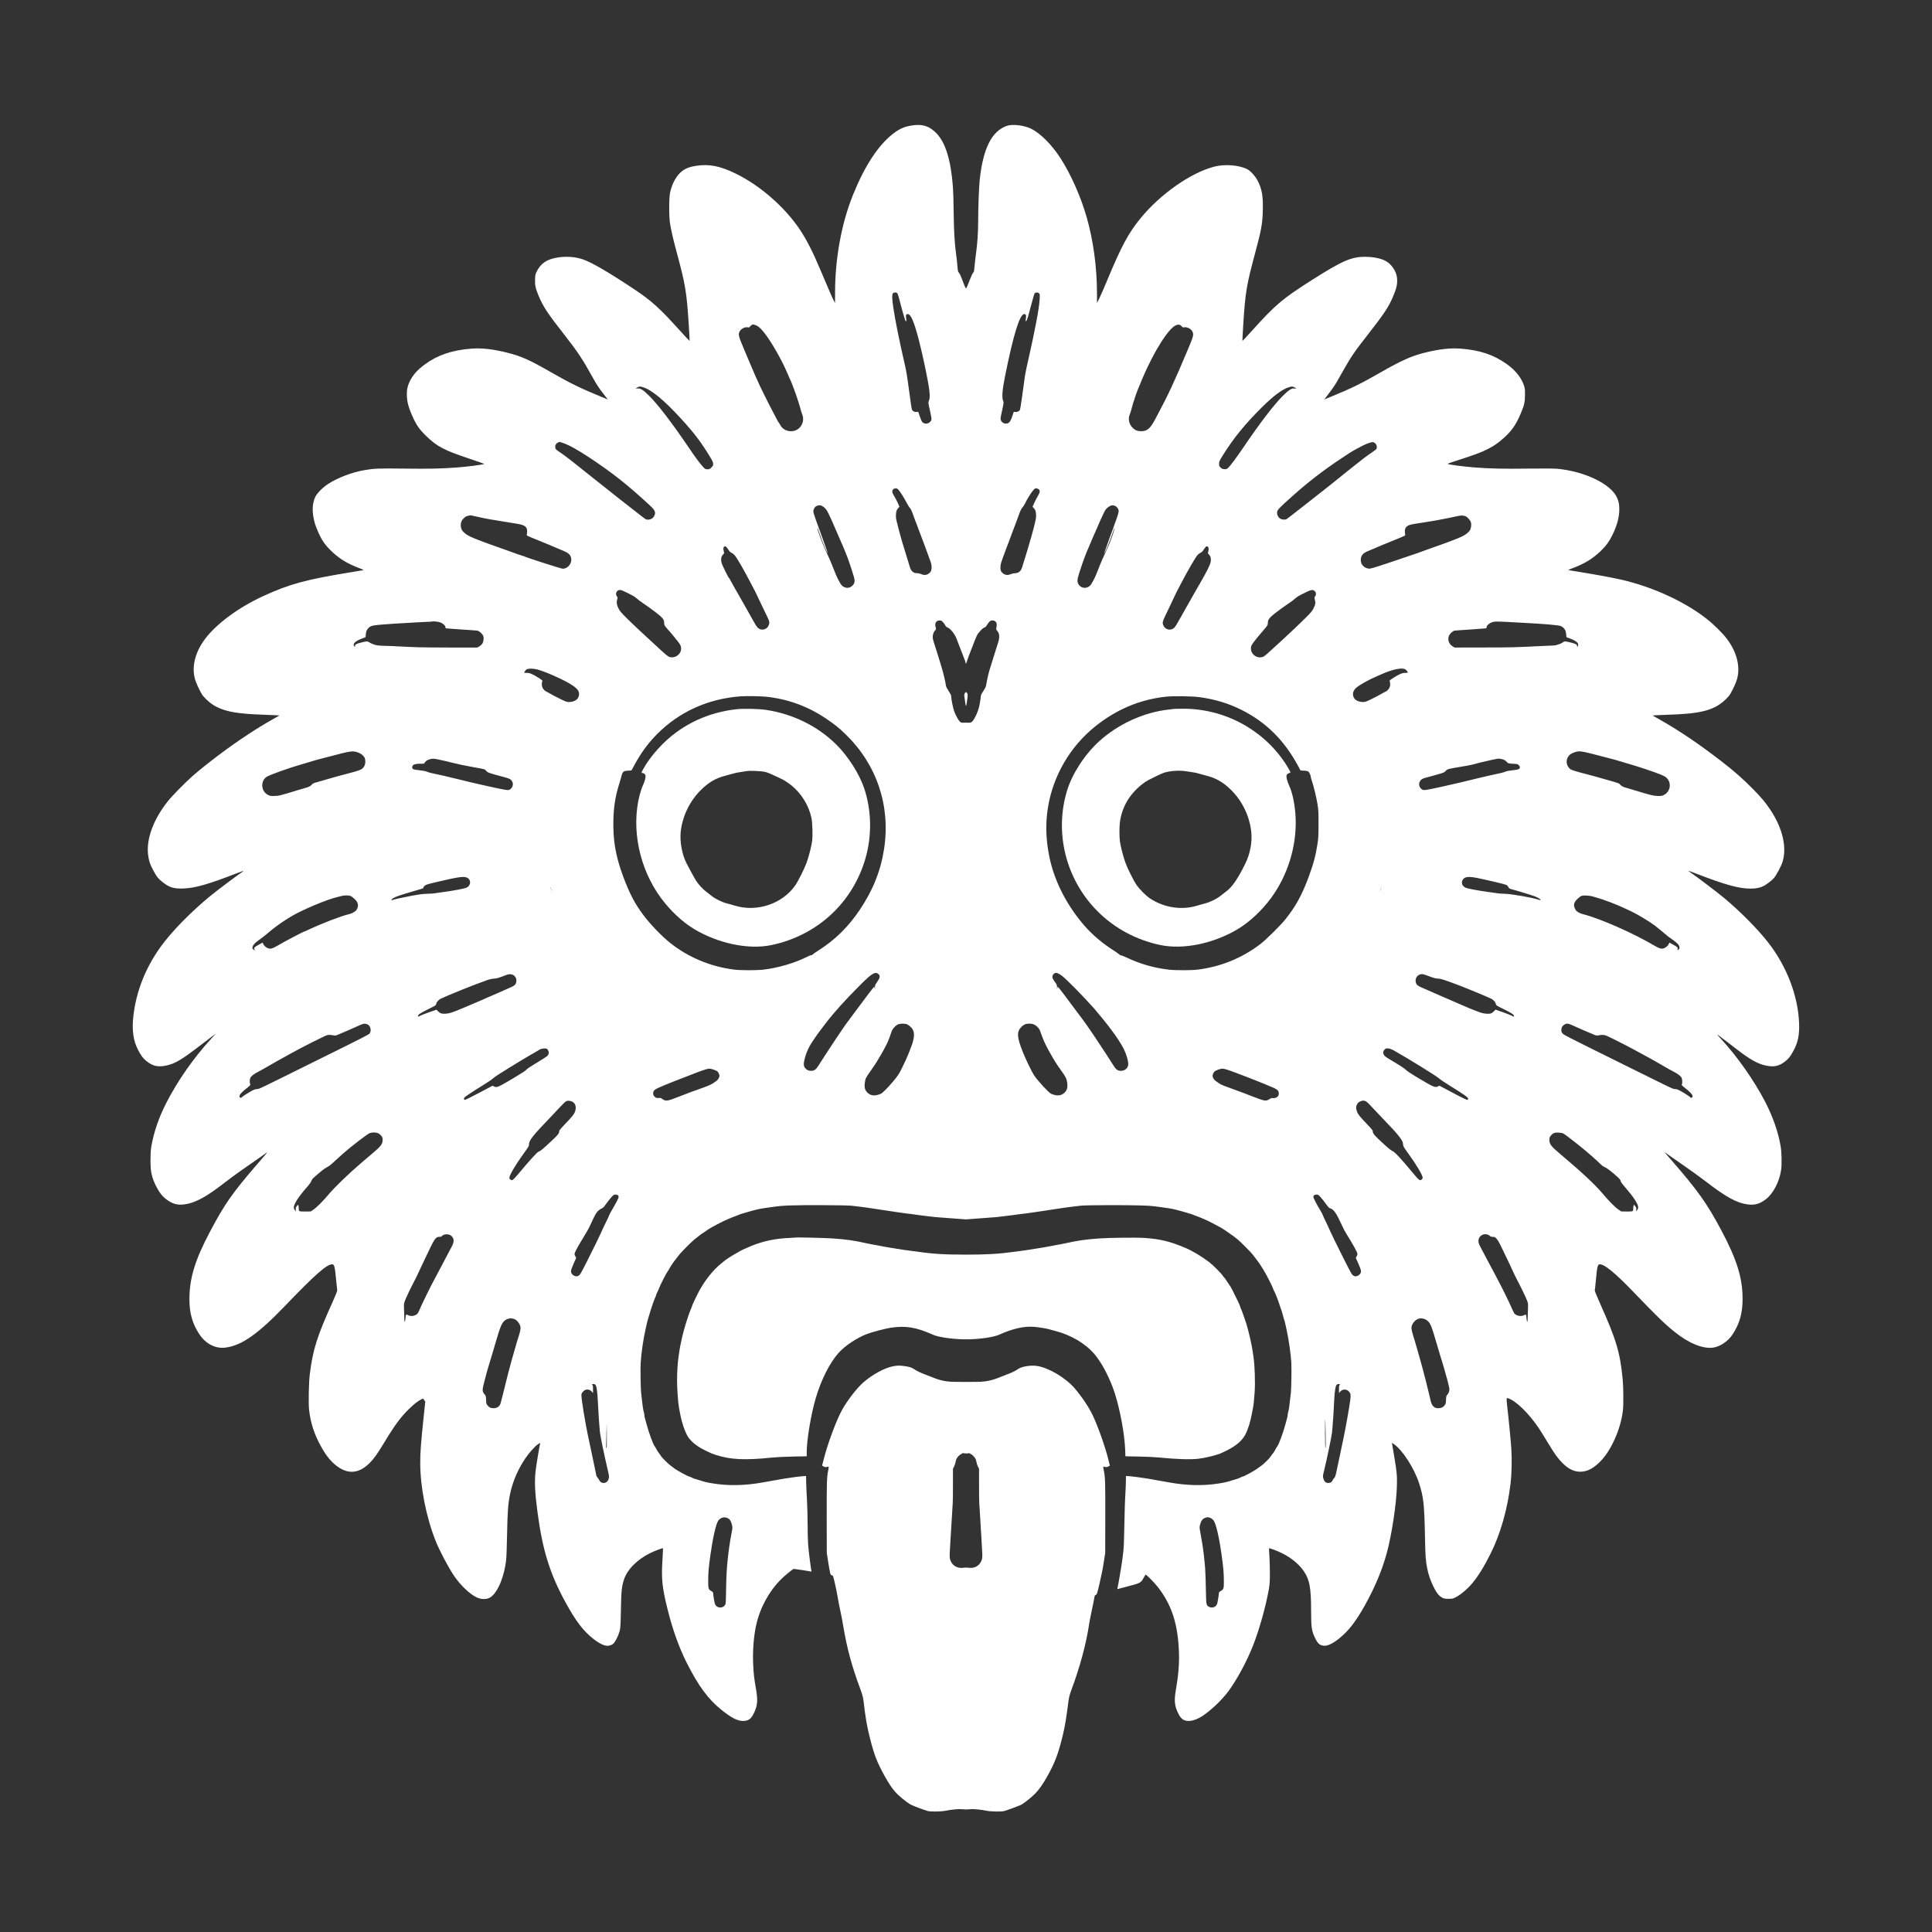 <?xml version="1.0" encoding="UTF-8" standalone="no"?>
<!DOCTYPE svg PUBLIC "-//W3C//DTD SVG 1.1//EN" "http://www.w3.org/Graphics/SVG/1.1/DTD/svg11.dtd">
<svg width="100%" height="100%" viewBox="0 0 4294 4294" version="1.1" xmlns="http://www.w3.org/2000/svg" xmlns:xlink="http://www.w3.org/1999/xlink" xml:space="preserve" xmlns:serif="http://www.serif.com/" style="fill-rule:evenodd;clip-rule:evenodd;stroke-linejoin:round;stroke-miterlimit:2;" fill="#fff">
    <rect x="0" y="0" width="4294" height="4294" fill="#333333" stroke="none"/>
    <g fill="#fff">
        <path d="M2032.1,278.2C2013.1,280.1 2000.4,285.2 1985.4,296.8C1952.2,322.5 1922.4,367.7 1896.3,432C1870.5,495.4 1856.1,573.2 1856,650L1855.9,673.5L1852.1,666C1848.6,659.2 1843.3,646.9 1822.4,597.5C1806.5,559.8 1792.9,533.2 1778.3,511.1C1744.9,460.8 1689.8,412.5 1635.5,386C1600.5,368.9 1576.6,364.1 1547.5,368.5C1534.8,370.4 1526.7,373.1 1519.3,377.9C1505.3,386.9 1494.2,405.6 1489.3,428C1486.7,440.2 1486.7,481.6 1489.3,497.5C1491.8,512.3 1496.9,534.6 1503,557C1523.6,633 1526.2,648.5 1531,724.9C1532.2,742.7 1532.9,757.5 1532.6,757.7C1532.4,757.9 1524.2,749.2 1514.4,738.3C1464.9,683.5 1448.5,668.6 1406,640.5C1349.4,603 1313.9,582.6 1294.5,576.1C1277.8,570.6 1257.9,569.3 1238.8,572.4C1215.5,576.2 1202.1,585.2 1193.2,602.9C1189.8,609.8 1189.5,611.1 1189.2,620.9C1188.7,634 1190.3,641.1 1197.1,657.4C1207.2,681.6 1216.7,696 1253.5,743C1283.8,781.7 1295.2,798.9 1316.5,837.5C1325.9,854.6 1330.7,861.9 1342.1,876.5L1350.8,887.8L1334.2,881C1291.7,863.6 1266,851.1 1225.5,827.8C1177.6,800.2 1158.6,791.7 1128,784C1095.2,775.8 1070.8,773.1 1047.3,774.9C1004.2,778.3 972.1,789.3 943.7,810.3C927.2,822.5 917.4,833.7 910.5,848.1C905.4,858.8 903.7,868.2 904.3,881C905,894.1 908,905.3 915.5,922.5C924.8,943.9 931.5,953.8 947,968.8C971,992.3 987.6,1001 1043.5,1019.5C1062.2,1025.7 1076.8,1031 1076,1031.3C1071.2,1033.1 1038.2,1037.3 1017,1038.9C981.9,1041.6 953.9,1042.2 899,1041.5C840.1,1040.8 831.3,1041.2 809.5,1045C781.7,1049.9 750.5,1061.8 729,1075.8C717.7,1083.1 705.2,1095.6 701.1,1103.7C695,1115.9 693.5,1130.9 696.5,1148.6C698.6,1160.4 700.4,1166.4 705.7,1179C714.2,1199.4 721.9,1210.9 736.3,1224.6C754.4,1242 771.9,1252.7 799.2,1263C808,1266.3 808.9,1266.9 806.4,1267.4C804.8,1267.7 792.5,1269.8 779,1272C679.1,1288.3 643.6,1298 584.7,1325C530.4,1350 481.3,1386.2 455.8,1420C432.2,1451.4 424.6,1486.2 435.1,1514.7C439.5,1526.3 447.7,1542.6 451.6,1547.1C461.2,1558.1 471.2,1566.1 482.5,1571.6C504.4,1582.4 530.6,1586.6 585.5,1588.5C594.9,1588.8 606.7,1589.3 611.8,1589.6L621.1,1590.2L605.8,1598.9C583.4,1611.7 571.8,1618.8 550.5,1632.8C509.1,1659.9 458.3,1698.2 427,1725.7C411.6,1739.3 382.9,1768.5 373.7,1780C341.5,1820.1 325.2,1863.5 329,1898.7C330.4,1912.1 333.7,1921.9 341.2,1935.5C348.8,1949.4 351.6,1952.8 360.9,1960.2C376.6,1972.6 386,1975.5 408,1974.7C433.9,1973.7 462,1965.7 524.4,1941.6C533.7,1938 541.5,1935.2 541.7,1935.3C541.8,1935.5 538.7,1937.9 534.7,1940.6C523.9,1947.9 480,1981 468,1990.9C423.4,2027.5 380.5,2071.4 356.4,2105.2C323,2152.1 302.8,2203.4 296.5,2257.5C292.8,2289.6 296.1,2313.1 307.3,2334.3C313.9,2346.8 318,2352.2 325.5,2358.3C339.2,2369.4 350.8,2372.1 368.8,2368.4C389.1,2364.2 403.5,2355.7 448.5,2320.9C456.8,2314.5 467.1,2306.7 471.5,2303.4L479.5,2297.6L468.6,2309.5C429.7,2352.1 394.8,2402.1 369.5,2451.5C353.1,2483.6 342.4,2514.5 336.4,2547.5C333.8,2561.9 333.8,2595.1 336.4,2607C338.9,2618.7 342.3,2627.8 348.2,2638.8C355.2,2651.8 360.8,2658.9 369.3,2665.3C382.6,2675.6 393.9,2678.8 409.3,2676.9C431.2,2674.2 454.5,2662.4 487.9,2637.2C497,2630.2 510.1,2620.4 517,2615.2C523.9,2610 541,2597.9 555,2588.2C569,2578.6 583.9,2568.2 588,2565.1C596.8,2558.6 598.1,2556.9 568.9,2590.7C515.9,2652.2 498.9,2676.7 466.9,2737.1C433.4,2800.3 421,2841.1 421,2887.5C421,2918.7 427.6,2942 443,2965.3C457.5,2987.3 479.5,2998.3 502.2,2995C537.9,2989.9 573.7,2964.7 633.5,2902.4C700.3,2832.9 726.2,2810 738.1,2810C743.1,2810 744.2,2814.3 747,2844.2C748.1,2855.9 749.2,2866.5 749.5,2867.7C749.8,2869.1 746.4,2877.7 739.9,2892.2C704.2,2971.2 695.4,2999.1 688.4,3055.5C686.3,3072.6 685.4,3119.2 686.9,3132.9C690.1,3161.9 698.1,3187 713,3214C722,3230.4 728.7,3239.8 737.9,3249C766.6,3277.6 794.8,3278.5 821.6,3251.6C831.5,3241.6 838.2,3232.2 855.1,3204.3C878.2,3166.2 891.3,3148.6 910.1,3130.5C920.9,3120.1 928.4,3114.2 935.4,3110.7L940.3,3108.2L942.8,3111.8L945.2,3115.4L942.1,3144.4C935.4,3208.4 934,3226.7 934,3251C934,3304.7 947,3371.1 968.1,3424.5C976.3,3445.4 996,3482.8 1008.8,3501.8C1022.7,3522.5 1043.4,3542.5 1059,3550.1C1067.3,3554.2 1077.1,3555.1 1085.1,3552.5C1102.2,3546.8 1118.7,3512.6 1124.5,3470.9C1125.6,3462.9 1126.4,3445.2 1127,3411C1128,3359.2 1129.2,3342.7 1133.5,3321.4C1139,3294.1 1150.7,3266.5 1167.1,3242C1175.5,3229.5 1188.5,3214.8 1195.6,3209.9C1200.3,3206.7 1201.2,3206.4 1200.5,3208.2C1199.4,3211.2 1191.9,3256.6 1190.5,3268.5C1187.7,3292.2 1188.8,3317.3 1194.6,3360.5C1205.7,3444.9 1222,3497.3 1256.5,3560.6C1279.9,3603.3 1295.5,3623.8 1318.5,3642.3C1329.7,3651.3 1340.8,3657.1 1348.1,3657.8C1354.4,3658.4 1361,3655.9 1364.5,3651.8C1367.4,3648.4 1372.4,3639 1374.7,3632.6C1379.1,3620.5 1379.2,3619.6 1380,3578.5C1380.8,3535.6 1381.7,3527.1 1386.6,3511.3C1393.7,3488.8 1415.7,3466.4 1444.8,3452C1454.3,3447.3 1472.7,3440.3 1473.5,3441.1C1473.7,3441.4 1473.2,3452.6 1472.4,3466C1469.6,3509.8 1471.6,3528.5 1484.1,3578.2C1495.2,3622.7 1509.1,3661.3 1525.9,3694.9C1551.9,3746.6 1573.6,3776.2 1603.1,3800C1624.1,3816.9 1637,3823.9 1649,3824.8C1661.5,3825.6 1668.3,3821.7 1674.2,3810.3C1683.8,3791.7 1684.9,3780.6 1680.1,3753C1676,3729.6 1675,3720.8 1674,3699.6C1672.6,3669.6 1675.1,3636.7 1680.6,3612C1689.2,3573.5 1708.7,3537.5 1735.5,3510.5C1744.6,3501.4 1762.2,3487 1764.3,3487C1766.4,3487 1798.4,3491.8 1801.4,3492.6C1803.3,3493 1804.1,3492.9 1803.7,3492.3C1802.7,3490.7 1797.2,3447.7 1796.1,3432.5C1795.5,3424.8 1795,3404.7 1795,3387.8C1795,3370.9 1794.3,3346.4 1793.5,3333.3C1792.7,3320.2 1791.9,3303 1791.8,3295L1791.5,3280.5L1786,3280.8C1779.5,3281.1 1754.2,3284.4 1741.5,3286.6C1730.9,3288.4 1707.8,3292.5 1696.5,3294.6C1655.9,3301.9 1619.6,3302.7 1585,3297.1C1570.8,3294.8 1565.3,3293.5 1553,3289.4C1550.5,3288.5 1546.7,3287.4 1544.5,3286.9C1542.3,3286.3 1539,3285 1537.2,3283.9C1535.4,3282.9 1533.4,3282 1532.8,3282C1529.7,3282 1503.3,3267.5 1497.3,3262.5C1495.5,3261 1492.3,3258.7 1490.3,3257.3C1486.1,3254.6 1469,3237.4 1469,3236C1469,3235.6 1467.4,3233.3 1465.4,3230.9C1463.5,3228.5 1460.7,3224.3 1459.3,3221.6C1457.9,3218.8 1456.2,3215.8 1455.4,3215C1451.7,3210.7 1441.7,3183.4 1436.5,3163.5C1435.7,3160.2 1434.3,3155.2 1433.5,3152.4C1432.7,3149.6 1432,3145.9 1432,3144.2C1432,3142.5 1431.5,3139.9 1430.9,3138.4C1429.5,3134.6 1427.7,3121.9 1424.9,3095C1423.9,3085.3 1423.2,3042.7 1423.9,3030C1425.1,3008.1 1430.2,2973.2 1435.2,2952.5C1435.7,2950.3 1436.6,2946.5 1437.1,2944C1439.9,2930.4 1452.5,2891 1456.4,2883.5C1457.3,2881.8 1458,2879.9 1458,2879.1C1458,2878.4 1459.3,2875.2 1460.9,2872.1C1462.4,2869 1464.1,2865.4 1464.5,2864C1466.2,2858.4 1481.6,2828.2 1484.3,2825.2C1485.1,2824.3 1487,2821.2 1488.4,2818.5C1491.4,2812.8 1498.8,2802.1 1503.2,2797.1C1504.8,2795.2 1507.4,2791.8 1509,2789.6C1512.8,2784.1 1535.9,2760.8 1544,2754.3C1555.5,2745.1 1559.4,2742.1 1564,2739.4C1566.5,2737.9 1569.4,2735.9 1570.5,2734.9C1572.9,2732.8 1584,2726.3 1592.5,2722C1595.8,2720.4 1599.6,2718.4 1601,2717.6C1606.5,2714.4 1628.3,2704.9 1635.7,2702.5C1638,2701.7 1640.9,2700.6 1642.2,2699.9C1643.5,2699.2 1646.8,2698.1 1649.5,2697.4C1652.3,2696.7 1656.5,2695.4 1659,2694.6C1661.5,2693.8 1666.9,2692.2 1671,2691.1C1688.5,2686.6 1688.5,2686.6 1709.5,2683.6C1730.8,2680.5 1737.4,2679.9 1755.4,2679.2C1785.2,2678 1880.1,2678.5 1892.5,2679.8C1917.1,2682.5 1931.7,2684.5 1977,2691.6C1986.1,2693 1995.3,2694.3 1997.5,2694.6C1999.7,2694.8 2002.9,2695.3 2004.5,2695.6C2007.7,2696.2 2021.5,2698 2024,2698.1C2024.8,2698.2 2028.2,2698.6 2031.5,2699.1C2034.8,2699.7 2039.3,2700.3 2041.5,2700.6C2043.7,2700.8 2050.7,2701.7 2057,2702.5C2072.5,2704.4 2079.7,2705.2 2084.5,2705.5C2086.7,2705.6 2101.7,2706.7 2117.7,2708L2147,2710.2L2176.2,2708C2192.3,2706.7 2207.3,2705.6 2209.5,2705.5C2213.9,2705.3 2219.7,2704.6 2237,2702.4C2243.3,2701.6 2250.3,2700.8 2252.5,2700.5C2254.7,2700.3 2259.2,2699.7 2262.5,2699.1C2265.8,2698.6 2269.2,2698.2 2270,2698.1C2272.5,2698 2286.3,2696.2 2289.5,2695.6C2291.2,2695.3 2294.3,2694.8 2296.5,2694.6C2298.7,2694.3 2307.9,2693 2317,2691.6C2362.2,2684.5 2373.2,2683 2401.5,2679.8C2408.8,2679 2430.7,2678.6 2466.5,2678.5C2522.6,2678.5 2553.5,2679.3 2565.5,2681C2569.4,2681.5 2577.7,2682.7 2584,2683.5C2604.7,2686.4 2605.3,2686.5 2623,2691.1C2627.1,2692.2 2632.5,2693.8 2635,2694.6C2637.5,2695.4 2641.8,2696.7 2644.5,2697.4C2647.3,2698.1 2650.5,2699.2 2651.8,2699.9C2653.1,2700.6 2656,2701.7 2658.3,2702.5C2666.3,2705 2687,2714.1 2693,2717.6C2694.4,2718.4 2698.2,2720.4 2701.5,2722.1C2710.1,2726.4 2718.4,2731.2 2722.7,2734.3C2724.8,2735.8 2728.5,2738.4 2731,2740.1C2738.1,2744.8 2745.3,2750.1 2751.1,2755C2758,2760.7 2780.4,2783.4 2783.9,2788C2785.3,2789.9 2788.5,2794.1 2791,2797.2C2802.4,2811.6 2812.3,2828 2824,2851.8C2827.3,2858.5 2830,2864.6 2830,2865.3C2830,2866 2830.7,2867.6 2831.6,2868.9C2833.3,2871.3 2840.2,2888.5 2842.5,2896C2843.2,2898.5 2844.8,2903.2 2846,2906.5C2847.2,2909.8 2848.6,2913.8 2849.2,2915.5C2849.7,2917.1 2851,2921.7 2851.9,2925.6C2852.9,2929.5 2854,2933.2 2854.4,2933.8C2854.8,2934.4 2855.7,2938 2856.5,2941.7C2857.3,2945.5 2858.9,2952.5 2860,2957.5C2864.3,2976.8 2869.4,3013 2870.1,3029.5C2870.7,3043.8 2870.1,3085.4 2869.1,3095C2866.3,3121.8 2864.5,3134.6 2863.1,3138.4C2862.5,3139.9 2862,3142.5 2862,3144.2C2862,3145.9 2861.3,3149.6 2860.5,3152.4C2859.7,3155.2 2858.3,3160.2 2857.5,3163.5C2852.3,3183.4 2842.3,3210.7 2838.6,3215C2837.8,3215.8 2836.1,3218.8 2834.6,3221.7C2833.2,3224.6 2830.7,3228.4 2829.2,3230.2C2827.6,3232 2825.4,3235.1 2824.2,3237C2821.6,3241.3 2807.7,3255.1 2803.4,3257.6C2801.7,3258.7 2798.8,3260.8 2796.9,3262.3C2790.8,3267.5 2764.4,3282 2761.2,3282C2760.6,3282 2758.6,3282.9 2756.8,3283.9C2755,3285 2751.7,3286.3 2749.5,3286.9C2747.3,3287.4 2743.5,3288.5 2741,3289.4C2728.7,3293.5 2723.2,3294.8 2709,3297.1C2674.4,3302.7 2638.1,3301.9 2597.5,3294.6C2586.2,3292.5 2563.1,3288.4 2552.5,3286.6C2539.8,3284.4 2514.5,3281.1 2508,3280.8L2502.5,3280.5L2502.3,3295.5C2502.1,3303.7 2501.5,3317 2500.9,3325C2500.3,3333 2499.5,3361.3 2499,3388C2498.4,3421.9 2497.7,3440.3 2496.6,3449C2495.7,3455.9 2494.7,3463.7 2494.4,3466.5C2493.2,3476.7 2484.5,3528.2 2483.5,3530.8C2483.2,3531.7 2483.6,3532 2484.8,3531.6C2485.7,3531.3 2493.7,3529.2 2502.5,3526.9C2535,3518.5 2535.9,3518.1 2541.9,3506.5C2543.7,3503.2 2545.5,3500.1 2545.9,3499.7C2547.1,3498.5 2565.4,3517 2573.8,3527.8C2603.2,3566 2616.7,3605.8 2619.9,3663.6C2621.6,3692.6 2619.7,3719.4 2613.9,3753C2609.1,3780.6 2610.2,3791.7 2619.8,3810.3C2625.7,3821.7 2632.5,3825.6 2645,3824.8C2652.5,3824.2 2662.6,3820.3 2671.6,3814.5C2691.1,3801.7 2714.9,3779.3 2729.5,3759.8C2748.7,3734.2 2771.5,3692 2785.5,3656C2799.3,3620.5 2813.7,3569.1 2820.2,3531.5C2822.1,3520.6 2822.4,3514.9 2822.4,3496C2822.4,3483.6 2821.9,3466.3 2821.3,3457.5C2820.7,3448.7 2820.3,3441.3 2820.6,3441.1C2821.3,3440.3 2839.8,3447.3 2849.2,3452C2870.1,3462.3 2888,3477.2 2898.3,3492.8C2910.8,3511.6 2914,3529.5 2914,3580C2914,3618 2915.2,3625.6 2924,3642.9C2928,3651 2931.3,3654.6 2936.5,3656.6C2946.2,3660.3 2958.8,3655.7 2975.5,3642.3C2997.2,3625 3012.9,3604.8 3033.5,3568C3055.8,3528 3071.4,3490.9 3082.1,3452.1C3093.1,3412 3103.5,3343.8 3104.7,3303C3105.4,3280.1 3104.5,3270.9 3098.9,3238C3096.7,3225.1 3094.6,3212.7 3094.3,3210.6L3093.7,3206.7L3098.1,3209.7C3117.2,3222.9 3143,3262.9 3153.8,3296C3163.8,3326.5 3165.7,3343.7 3167,3411C3168,3460.1 3168.5,3468.2 3172.1,3486C3175,3500.4 3179.1,3512.3 3186,3526.5C3192.6,3540.2 3198.3,3547.3 3205.6,3551C3209.8,3553.1 3211.9,3553.5 3219.5,3553.5C3227.3,3553.5 3229.3,3553.1 3234.3,3550.6C3245.6,3545.1 3261.2,3532.1 3272.1,3519C3285.2,3503.4 3298.1,3482.6 3312.5,3453.9C3334.9,3409.5 3350.7,3353.8 3357.5,3296C3359.8,3276.9 3360.5,3241.9 3359.1,3221C3357.8,3201.8 3353.1,3153 3350,3126.8C3348.9,3117.6 3348.3,3109.4 3348.6,3108.5C3349,3107.5 3349.9,3107.1 3351.4,3107.6C3368.4,3112.5 3397.7,3140.9 3420,3174.1C3423.2,3178.8 3432.1,3193 3439.7,3205.7C3455.7,3232.1 3462.5,3241.6 3472.5,3251.5C3486.1,3265.1 3498.3,3271 3512.5,3271C3527.2,3271 3541.2,3263.9 3556.5,3248.5C3580.7,3224.5 3602.1,3176.3 3607,3135.1C3608.5,3121.7 3608.3,3084.2 3606.5,3065.5C3600.7,3005.5 3592.4,2977.6 3555.6,2895.6C3549.2,2881.3 3544.2,2868.9 3544.5,2868.1C3544.7,2867.2 3545.9,2856.7 3547,2844.8C3549.7,2814.6 3550.9,2810 3555.8,2810C3566.4,2810 3590.6,2830 3630,2871C3680.6,2923.8 3700.3,2942.9 3721.4,2959.8C3753.8,2985.9 3785.1,2998.5 3808.2,2995.1C3822.9,2992.9 3840.5,2981.1 3849.9,2967.1C3866.1,2943.1 3873,2919.2 3873,2887.4C3873,2840 3860.5,2799.8 3825.5,2734C3794,2674.8 3773.3,2645.7 3715.2,2579C3707.7,2570.5 3701,2562.6 3700.1,2561.6C3699.2,2560.5 3701.9,2562.1 3706,2565.2C3710.1,2568.2 3726.3,2579.5 3742,2590.3C3757.7,2601.1 3780.2,2617.4 3792,2626.5C3836.8,2661 3860.5,2673.9 3885.1,2677C3900.2,2678.8 3910.6,2675.9 3924.2,2665.8C3940.6,2653.6 3954.6,2627.3 3958.6,2600.8C3960.5,2588.3 3960,2561.5 3957.5,2547C3952.4,2516.4 3939.6,2480.1 3922.8,2448C3897.4,2399.6 3861.7,2348.9 3825,2309C3814.6,2297.7 3814.6,2297.6 3820.5,2302C3831.3,2309.9 3846.3,2321.3 3858.4,2330.8C3888,2354 3906.9,2364.7 3925.2,2368.4C3942.7,2372 3953.8,2369.6 3967.2,2359.4C3975,2353.3 3978.8,2348.6 3985.4,2336.7C3996,2317.5 3999.6,2300.7 3998.6,2274.5C3996.5,2213.8 3971.3,2147.9 3930.1,2095C3907,2065.2 3866.7,2024.6 3831,1995C3816.9,1983.3 3771.8,1949.1 3759.3,1940.6C3755.3,1937.9 3752.2,1935.5 3752.3,1935.3C3752.5,1935.2 3759.1,1937.5 3767.1,1940.6C3834.4,1966.6 3864.7,1975 3890.4,1975C3902.9,1975 3911.5,1973.3 3919.3,1969.4C3926.5,1965.7 3938.1,1956.9 3942.7,1951.5C3948.1,1945.1 3958.4,1926 3961.5,1916.5C3972.1,1883.8 3962.2,1841 3934.5,1799.5C3923.7,1783.3 3915.4,1773.4 3897,1754.6C3874.2,1731.3 3854.4,1713.9 3826.5,1692.4C3774.3,1652.2 3733.7,1624.8 3688.7,1599.2L3672.9,1590.2L3682.2,1589.6C3687.3,1589.3 3699.2,1588.8 3708.5,1588.5C3763.3,1586.7 3789.6,1582.4 3811.5,1571.6C3822.8,1566 3833.9,1557.2 3842.6,1546.9C3846.3,1542.5 3854.8,1525.8 3858.9,1514.7C3870.1,1484.4 3860.8,1447.1 3833.9,1414.5C3827.5,1406.6 3810.8,1390.2 3801,1381.8C3752.1,1340.4 3674.4,1304 3600.5,1287.7C3581.8,1283.5 3543.5,1276.5 3512.4,1271.5C3500.3,1269.5 3489.2,1267.7 3487.6,1267.4C3485.1,1266.9 3486,1266.3 3494.8,1263C3522.2,1252.7 3539.6,1242 3557.9,1224.5C3569.4,1213.5 3577.1,1202.8 3584,1188.5C3594.1,1167.7 3599,1149.2 3599,1132.1C3599,1120.4 3597.7,1114 3593.5,1105.1C3579.4,1075.4 3522.6,1048 3462.5,1042C3455,1041.2 3433.7,1041.1 3395,1041.5C3340.1,1042.2 3312.1,1041.6 3277,1038.9C3254,1037.2 3219.5,1032.6 3217.8,1031.1C3217.4,1030.7 3221.6,1028.9 3227.3,1027.1C3277.5,1011 3291.5,1005.9 3307,997.9C3320.4,991.1 3329.8,984.6 3341.8,973.8C3359.7,957.8 3369.1,944.4 3379.4,920.4C3387.8,900.7 3389.3,894.2 3389.4,877.5C3389.5,864.3 3389.3,863 3386.4,854.8C3380.5,838.3 3367.1,822.1 3348.5,808.9C3319.6,788.4 3289.2,778.2 3246.7,774.9C3223.2,773.1 3199,775.8 3166,784C3137.2,791.2 3114,801.6 3069.2,827.3C3027.1,851.6 3002,863.9 2959.9,881L2943.3,887.8L2954,873.8C2960,866.1 2966.9,856.1 2969.5,851.6C2972,847.2 2979.1,834.7 2985.2,824C3003.4,791.9 3010.9,781 3040.9,742.7C3075.8,698 3086,682.7 3095.6,660.5C3104.2,640.5 3106.4,630.3 3104.9,617C3103.3,603.1 3093.3,587.9 3080.9,580.7C3070.2,574.4 3053,570.8 3033.5,570.8C3003.5,570.8 2983.1,579.7 2917.5,621.3C2849.7,664.3 2835.5,676.4 2780.1,737.8C2770,749 2761.6,757.9 2761.4,757.7C2761.2,757.5 2761.9,743 2763,725.4C2767.6,650 2770.3,634 2790,561C2803.4,511.3 2806,496.8 2806.7,467.1C2807.5,435.5 2804.7,419.9 2795.2,401.5C2789.8,391.3 2779.4,379.7 2772,376C2753.9,366.8 2721.9,364.3 2698.7,370.4C2646.9,383.8 2579.6,430.8 2535.6,484.3C2508,517.9 2493.2,545.4 2460.5,623.7C2454.1,639.2 2446.4,656.8 2443.5,662.7L2438.2,673.5L2438.1,650C2437.9,592.9 2430,535.2 2415.5,483.8C2402.2,437 2380,387 2356.3,350.5C2336.9,320.7 2311.8,295.8 2291.4,285.9C2275.8,278.4 2250.3,275.4 2237.9,279.7C2204.3,291.2 2184.9,329.8 2177.5,399.7C2175.7,416.9 2174.1,460.6 2174,493.5C2174,517.4 2172.3,541.4 2169,565.5C2167.9,573.2 2166.6,585.1 2166,591.8C2165.1,602.2 2164.7,604.5 2163,605.8C2161.9,606.8 2158.6,613.8 2155.6,621.5C2149.3,637.9 2147.9,641 2146.9,641C2146.1,641 2141.6,630.5 2136.9,617.5C2135.1,612.6 2132.6,607.5 2131.3,606.2C2129.2,604.1 2128.8,602.4 2127.9,591.2C2127.4,584.2 2126.1,572.4 2125,565C2121.7,541.1 2120.1,514.5 2119.6,472C2119.3,449.2 2118.6,424.2 2118,416.5C2113.5,355.7 2101.5,316.8 2081,295.9C2066.3,281.1 2052.6,276 2032.1,278.2ZM1994.3,651.7C1995.1,652.7 1997,658.2 1998.5,664C2004.1,686.5 2011.3,711.6 2012.6,712.9C2014.7,715.2 2015.1,713.8 2014,707.7C2012.7,701.1 2013.8,698 2017.3,698C2024.2,698 2031.1,713.7 2041.5,753C2050.6,787.8 2063,846.5 2065.3,866.5C2066.9,880.1 2066.7,885.9 2064.4,891.1C2062.9,894.6 2062.9,895.4 2066.8,912.1C2069.1,921.9 2070.6,930.8 2070.3,932.3C2069.2,938.1 2061.7,942.8 2055.9,941.3C2049.8,939.7 2048.8,938.3 2043.9,924.2L2040.7,915L2037.5,915.6C2033.6,916.3 2028.3,913.9 2027,910.7C2026.1,908.6 2023.8,893.5 2020.6,869C2015.9,833.9 2014.6,825.8 2010.6,808.5C1999.7,761.7 1989.4,710.8 1985.5,684C1982.5,664.2 1982.3,654.5 1984.7,651.8C1986.8,649.5 1992.2,649.4 1994.3,651.7ZM2309.5,652C2311.1,653.8 2311.2,655.3 2310.7,665.2C2309.6,685.6 2300.2,735 2284.5,804C2279.6,825.2 2277.4,837.9 2275.5,854C2273.6,869.9 2267.8,908.8 2267,910.7C2265.7,913.9 2260.4,916.3 2256.4,915.6C2253.3,915 2253,915.2 2252.1,918.2C2249.2,928 2245.9,935.8 2243.7,938.1C2236.7,945.4 2224,940.3 2223.8,930.2C2223.8,928.7 2225.4,920.1 2227.5,911.1C2230.6,897 2231,894.3 2229.9,892.1C2226.3,884.6 2227.4,867.9 2233.6,837C2252.6,742.7 2266.4,698 2276.5,698C2280.1,698 2281.2,700.9 2280.1,707.7C2279.1,714.1 2279.4,715.1 2281.4,712.9C2282.8,711.4 2286.4,699.3 2293.6,671.5C2296.1,661.6 2298.9,652.7 2299.8,651.7C2301.9,649.4 2307.2,649.5 2309.5,652ZM1679,722.5C1684.9,724.6 1690.1,729 1697.6,738.3C1713.6,758 1736.8,798.6 1750,829.4C1752.3,834.8 1754.5,840 1755,840.9C1760.5,851.5 1774.9,891.9 1779.1,908.5C1780.3,913.4 1782.1,919.3 1783.1,921.5C1785.8,927.3 1785.6,936.3 1782.6,942.5C1777.8,952.8 1769.2,958.4 1758,958.4C1747.3,958.4 1737.9,952.7 1733.7,943.7C1732.7,941.7 1731.5,939.8 1731,939.5C1730.5,939.2 1728.1,935 1725.6,930.2C1723.2,925.4 1718.9,917.2 1716.1,912C1708.6,898.1 1685.3,850.9 1684.5,848C1684.1,846.6 1683.4,845 1683,844.5C1682.6,843.9 1680.3,839 1678,833.5C1675.7,828 1673,821.7 1672,819.5C1668.8,812.2 1667.4,808.8 1654.6,778.5C1641.5,747.3 1640.6,744.2 1643.4,737.7C1646.1,731.1 1655.5,726.1 1662.1,727.5C1664.6,728.1 1665.4,727.7 1667.2,725.5C1669,723.2 1672,721.3 1674.1,721.1C1674.5,721 1676.6,721.7 1679,722.5ZM2626.3,725.1C2628.6,727.6 2629.6,728 2632,727.5C2638.5,726.1 2647.9,731.2 2650.6,737.7C2653.4,744.2 2652.5,747.3 2639.4,778.5C2610.2,848 2596.9,876.6 2573.5,920.5C2570.8,925.4 2567.6,931.5 2566.3,934C2556.4,952.5 2549.4,958.3 2536.5,958.4C2528.6,958.4 2523.6,956.6 2518.2,951.6C2509.6,943.7 2506.5,931.1 2510.9,921.4C2511.9,919.1 2514,912.6 2515.4,906.9C2516.8,901.2 2518.9,894 2520.1,891C2521.2,888 2522.5,884.1 2522.9,882.5C2524.4,876.8 2531.2,859.5 2539.8,839.5C2565.5,779.5 2597.9,728.5 2614.1,722.7C2619.7,720.7 2622.8,721.3 2626.3,725.1ZM1429.1,860.6C1448.1,866.3 1476.1,889.4 1514.1,931C1542.8,962.4 1558.2,982.6 1577.3,1014.1C1583.7,1024.6 1585,1027.4 1585,1031C1585,1034.6 1584.4,1035.8 1581.1,1039.1C1577.7,1042.5 1576.7,1043 1572.4,1043C1568,1043 1567.3,1042.6 1563.1,1038.2C1560.6,1035.6 1555.3,1029.2 1551.4,1024C1544.5,1014.8 1540.6,1009.3 1525.5,987C1492.2,938.2 1461.8,898.6 1443.1,880C1429.4,866.4 1423.1,862.4 1416.7,863.4C1412.1,864.2 1412.4,863.2 1417.5,860.6C1421.3,858.6 1422.4,858.6 1429.1,860.6ZM2876.6,860.6C2881.6,863 2881.8,864.2 2877.2,863.4C2871,862.4 2864.4,866.6 2851,880C2831.7,899.2 2800.3,940.2 2766.2,990.5C2747.3,1018.4 2734.1,1036.1 2728.8,1040.6C2726,1042.8 2724.9,1043.2 2720.7,1042.7C2716.9,1042.4 2715.1,1041.6 2712.7,1039.1C2709.9,1036.4 2709.5,1035.3 2709.5,1030.7C2709.5,1026 2710.2,1024.4 2716.9,1013.5C2741,974.5 2766.3,943.3 2804.9,905C2830.7,879.5 2849.2,865.7 2864,860.9C2870.9,858.6 2872.4,858.6 2876.6,860.6ZM1250,984.1C1263.9,988.6 1284.1,999.8 1310.8,1017.5C1361.1,1050.9 1394.7,1077.4 1443.7,1122.7C1456.8,1134.8 1458.5,1139.5 1453,1148.5C1449.5,1154.1 1440.2,1156.8 1434.7,1153.8C1433.5,1153.2 1421,1143.6 1407,1132.5C1393,1121.5 1377.5,1109.3 1372.5,1105.5C1367.6,1101.7 1344.7,1083.5 1321.6,1065.1C1271.1,1024.6 1257.5,1014 1244.9,1005.5C1234.8,998.8 1234,997.8 1234,992.6C1234,988.6 1236.4,985.2 1240.4,983.4C1242.1,982.7 1243.5,982.1 1243.6,982C1243.6,982 1246.5,982.9 1250,984.1ZM3057.3,986.1C3060,989 3060.8,993.6 3059.4,997.5C3059,998.4 3055,1001.6 3050.5,1004.6C3045.9,1007.7 3037,1014 3030.7,1018.8C3018.7,1028 2969.9,1066.9 2969,1068C2968.7,1068.4 2957.5,1077.3 2944,1087.9C2930.5,1098.4 2906.5,1117.3 2890.6,1129.8C2874.8,1142.3 2860.8,1153 2859.6,1153.7C2856.4,1155.5 2849.9,1155.2 2846,1153.1C2841,1150.4 2837.6,1143.5 2838.5,1137.8C2839.3,1132.8 2843.2,1128.8 2872.7,1102.4C2908.2,1070.8 2942.3,1044.5 2980.5,1019.3C2989.3,1013.5 2997.7,1008 2999.1,1007C3002.9,1004.3 3023.9,992.7 3030.7,989.5C3039.7,985.1 3049.2,982.1 3052,982.7C3053.4,983 3055.7,984.5 3057.3,986.1ZM1995.6,1087.1C1998.5,1089.5 2008.5,1104.7 2013.5,1114.5C2016.6,1120.5 2020.4,1126.8 2022,1128.5C2023.8,1130.3 2026.3,1135.3 2028.3,1141C2034.1,1156.8 2036.1,1162.4 2037.5,1165.5C2038.2,1167.1 2039.1,1169.6 2039.5,1171C2039.9,1172.4 2040.8,1174.8 2041.5,1176.5C2042.2,1178.1 2045.1,1185.8 2048,1193.5C2050.8,1201.2 2053.5,1208.4 2054,1209.5C2054.5,1210.6 2056,1214.9 2057.5,1219C2059,1223.1 2060.5,1227.4 2061,1228.5C2061.5,1229.6 2063,1233.6 2064.3,1237.5C2065.7,1241.3 2067.6,1246.7 2068.6,1249.5C2071.3,1256.6 2071.1,1267 2068.4,1270.6C2063.1,1277.7 2055.3,1279.8 2047.8,1276.1C2045.2,1274.9 2041.4,1274 2038.6,1274C2030,1274 2025,1269.7 2022.1,1259.9C2020.4,1254.3 2014.7,1235.7 2005,1204C2002.1,1194.5 1995.9,1171.2 1992.5,1157.1C1991.3,1151.9 1991,1147.7 1991.4,1142.8C1992,1135.3 1993,1132.9 1996.7,1128.9L1999.1,1126.3L1995.5,1118C1993.5,1113.5 1989.8,1106.5 1987.4,1102.5C1982.9,1095 1982.2,1092.3 1984.1,1088.9C1986,1085.3 1992.2,1084.3 1995.6,1087.1ZM2309.3,1088.2C2312,1091.4 2311.4,1094.5 2306.2,1103.3C2303.6,1107.8 2299.9,1114.8 2298.2,1118.9L2294.9,1126.3L2297.3,1128.9C2301.1,1132.9 2302,1135.3 2302.6,1142.8C2303.2,1150 2302.8,1152.5 2296.8,1176C2293.1,1190.7 2278.2,1241 2274.1,1253C2273.6,1254.4 2272.5,1258 2271.6,1261.1C2269.1,1269.5 2263.6,1274 2255.7,1274C2253.3,1274 2249.1,1275 2246.5,1276.1C2238.4,1279.7 2230.9,1277.7 2225.6,1270.6C2222.9,1267 2222.8,1257.7 2225.3,1250C2227.4,1243.7 2231.7,1231.5 2233,1228.5C2233.5,1227.4 2235,1223.1 2236.5,1219C2238,1214.9 2239.8,1210.1 2240.6,1208.3C2241.4,1206.6 2242,1204.9 2242,1204.6C2242,1204.2 2245,1196.2 2248.6,1186.7C2255,1170.1 2258,1162.2 2265.6,1141.3C2267.9,1134.9 2270.2,1130.3 2272.4,1128C2274.2,1126.1 2277,1121.8 2278.5,1118.5C2285.1,1104.5 2297.3,1086.6 2300.9,1085.6C2303.7,1084.9 2307.4,1086 2309.3,1088.2ZM1826.3,1124.1C1833,1127.6 1837.2,1132.4 1841.4,1141.4C1847.1,1153.2 1850.4,1160.6 1853.6,1168.3C1855,1171.7 1857.2,1176.7 1858.5,1179.5C1859.7,1182.2 1862.7,1189 1865,1194.5C1869.3,1204.7 1871.1,1208.7 1874.9,1217.3C1876.1,1219.9 1878.2,1225.1 1879.6,1228.8C1881.1,1232.5 1883.1,1237.7 1884.2,1240.5C1886.9,1247.4 1895.3,1273 1897.9,1282.3C1900.5,1291.5 1899.7,1296.5 1894.6,1301.6C1887.8,1308.4 1877.7,1308.1 1870.8,1300.9C1866.6,1296.5 1859.2,1281.7 1852.7,1264.4C1847.8,1251.5 1843.1,1240.6 1835.7,1224.9C1827.8,1208.3 1815.1,1174 1816.9,1174C1817.3,1174 1818.9,1177.9 1820.4,1182.7C1822,1187.6 1825.2,1196.4 1827.5,1202.5C1834.3,1220.2 1842.9,1238 1838.5,1225.5C1835.7,1217.5 1828.1,1196.2 1824.6,1186.5C1808.1,1141.6 1806.9,1137.8 1808,1134.1C1808.5,1132.3 1809.7,1129.6 1810.5,1128.3C1813.5,1123.8 1821.6,1121.7 1826.3,1124.1ZM2478.4,1124.4C2482.2,1126 2485.5,1130.2 2486.3,1134.5C2486.8,1137.6 2484.4,1146 2478,1163C2476.3,1167.7 2474.2,1173.5 2473.4,1176C2472.6,1178.5 2471.5,1181.4 2471,1182.5C2470.5,1183.6 2468.8,1188.3 2467.1,1193C2465.5,1197.7 2462.5,1206 2460.5,1211.5C2458.5,1217 2456.4,1222.6 2456,1224C2455.6,1225.4 2454.9,1227.4 2454.5,1228.5L2453.8,1230.5L2455.1,1228.5C2458,1224 2466,1204.5 2471,1190C2473.9,1181.5 2476.5,1174.3 2476.7,1174.1C2478.9,1171.2 2474.1,1186.7 2466.9,1205.5C2465.2,1209.9 2460.3,1220.9 2456,1230C2451.8,1239.1 2446.8,1250.3 2445,1255C2437.1,1275.6 2435.6,1279.1 2430.8,1288.8C2427.8,1294.8 2424.3,1300.3 2422.3,1302C2412.4,1310.7 2397.8,1306.1 2395,1293.3C2394,1289.3 2395.7,1282.2 2401.9,1263.5C2408.5,1243.6 2414.2,1228.5 2420.5,1214.5C2421.2,1212.8 2424.4,1205.4 2427.5,1198C2430.7,1190.6 2434.8,1181.2 2436.6,1177.2C2438.5,1173.1 2440,1169.7 2440,1169.4C2440,1168.8 2448.5,1149.9 2453,1140.5C2456.9,1132.2 2458.7,1130.1 2465.4,1125.6C2469.7,1122.7 2473.5,1122.3 2478.4,1124.4ZM1058.5,1148C1082.5,1153.3 1093.1,1155.2 1130,1161C1158.3,1165.5 1161.2,1166.1 1165.6,1168.9C1171.2,1172.3 1172.8,1178.1 1170.8,1188.4C1170.5,1190.4 1170.6,1190.5 1194,1200C1218.6,1210 1230.9,1215.1 1238.3,1218.4C1240,1219.2 1246.2,1221.7 1251.8,1224.1C1263.2,1228.8 1267.2,1232.4 1269.1,1239.4C1272.3,1251.3 1262.7,1264 1250.6,1264C1247.5,1264 1173.6,1240.4 1166.5,1237.1C1165.4,1236.6 1163.6,1235.9 1162.5,1235.7C1159.8,1235 1137,1227.2 1134.5,1226C1133.4,1225.6 1129.8,1224.2 1126.5,1223.1C1120.6,1221.1 1104.4,1215.3 1096.5,1212.4C1094.3,1211.6 1090.7,1210.3 1088.5,1209.6C1083,1207.7 1071,1203.2 1055.2,1197C1040.6,1191.3 1031.6,1185.4 1027.2,1178.8C1023.9,1173.7 1023.1,1165.6 1025.4,1159.6C1027.6,1153.7 1034.6,1147.3 1039.7,1146.5C1041.8,1146.1 1044,1145.7 1044.5,1145.5C1045.1,1145.3 1046.2,1145.3 1047,1145.5C1047.8,1145.7 1053,1146.9 1058.5,1148ZM3256.7,1147.1C3260.7,1148.4 3267.4,1155.6 3269,1160.4C3270.8,1166 3269.8,1174.1 3266.8,1178.8C3262.4,1185.4 3253.4,1191.3 3238.8,1197C3223,1203.2 3211,1207.7 3205.5,1209.6C3203.3,1210.3 3199.7,1211.6 3197.5,1212.4C3189.6,1215.3 3173.4,1221.1 3167.5,1223.1C3164.2,1224.2 3160.6,1225.5 3159.5,1226C3156.9,1227.2 3144.4,1231.5 3136,1234.2C3132.4,1235.3 3128.6,1236.6 3127.5,1237.1C3126.4,1237.6 3107.8,1243.9 3086.1,1251.1C3052.3,1262.3 3045.9,1264.2 3041.9,1263.8C3036,1263.2 3030.6,1259.9 3027.2,1254.8C3023.7,1249.4 3023.5,1240.1 3026.9,1234.7C3029.8,1229.9 3032.6,1228 3043.5,1223.5C3048.5,1221.5 3054,1219.1 3055.7,1218.4C3063.3,1215 3075.6,1209.9 3100,1200C3123.4,1190.5 3123.5,1190.4 3123.2,1188.4C3121.2,1178.1 3122.8,1172.3 3128.4,1168.9C3132.9,1166.1 3135.9,1165.5 3161.5,1161.6C3174.2,1159.6 3188.1,1157.4 3192.5,1156.5C3214,1152.5 3227.4,1149.8 3237,1147.6C3247.3,1145.3 3250.4,1145.2 3256.7,1147.1ZM1615.2,1216.7C1616.5,1218.3 1618.7,1221.2 1619.9,1223.3C1621.3,1225.5 1623.6,1227.6 1625.6,1228.5C1627.5,1229.3 1630.7,1231.7 1632.6,1233.8C1637.8,1239.6 1654.2,1268 1670.5,1299.5C1674.8,1307.7 1678.7,1315.2 1679.1,1316C1680,1317.6 1689.2,1337 1696.7,1353C1699.1,1358.2 1703.1,1366.6 1705.6,1371.5C1710.4,1381.4 1710.8,1383.9 1708.4,1390C1705.6,1396.9 1697.8,1400.8 1690.8,1398.9C1685.6,1397.5 1681.9,1393.8 1677.5,1385.5C1675.4,1381.6 1673.4,1378 1673,1377.5C1672.6,1376.9 1670.9,1374 1669.3,1371C1665.4,1363.9 1642.2,1322.9 1630.8,1303.2C1626,1294.8 1622,1287.6 1622,1287.3C1622,1286.9 1621.4,1285.9 1620.6,1285.1C1617.4,1281.5 1605,1256 1603.6,1250.3C1601.7,1242 1603.1,1236 1607.8,1231.7C1609.6,1230 1609.7,1229.5 1608.5,1224.8C1606.8,1218.4 1608,1214.6 1612.1,1214.1C1612.4,1214 1613.8,1215.2 1615.2,1216.7ZM2683.5,1214.6C2686.3,1215.7 2687,1219.4 2685.6,1224.9C2684.4,1229.6 2684.5,1230.1 2686.2,1231.7C2690.7,1235.8 2692.2,1241.8 2690.6,1249.7C2689.1,1256.5 2682.5,1269.7 2668.5,1294C2662.9,1303.6 2657.1,1313.7 2655.6,1316.5C2652.6,1321.8 2643.3,1338.2 2634,1354.5C2630.8,1360 2626.7,1367.2 2625,1370.5C2623.2,1373.8 2621.4,1376.9 2621,1377.5C2620.6,1378 2618.6,1381.6 2616.5,1385.5C2614.5,1389.3 2611.5,1393.7 2609.9,1395.2C2602,1402.7 2589.4,1399.7 2585.4,1389.5C2583.3,1383.8 2583.8,1381.1 2589.9,1368.6C2592.6,1363 2596.6,1354.7 2598.8,1350C2607.5,1331.4 2614.1,1317.4 2614.9,1316C2615.3,1315.2 2619.2,1307.7 2623.5,1299.5C2639.4,1268.9 2657.1,1238.4 2661.9,1233.2C2663.6,1231.4 2666.5,1229.3 2668.4,1228.5C2670.4,1227.6 2672.7,1225.5 2674.1,1223.3C2676,1220 2680.9,1214 2681.6,1214C2681.7,1214 2682.6,1214.3 2683.5,1214.6ZM1388.8,1315.1C1406.4,1323.5 1410.1,1325.6 1414.8,1329.8C1419.2,1333.7 1422.3,1336 1435.5,1345C1446.1,1352.2 1463.6,1365.4 1468.3,1369.8C1474.4,1375.6 1476.2,1379 1476.2,1384.9C1476.3,1388.9 1476.9,1390.2 1481.3,1395.5C1484.1,1398.8 1486.8,1401.9 1487.4,1402.5C1488.8,1403.7 1493.4,1409.2 1498,1415C1499.9,1417.4 1503.9,1422.3 1506.7,1425.8C1512.8,1433.2 1514.5,1437.9 1513.6,1444.3C1511.8,1456.5 1497.9,1464.3 1486.5,1459.6C1484.7,1458.8 1477.8,1453.3 1471.3,1447.3C1431.6,1410.9 1407.6,1388.5 1393.9,1374.9C1380.7,1361.8 1377.6,1358.2 1374.5,1352.1C1370.6,1344.2 1369.8,1338.1 1372,1331.6C1373,1328.5 1372.9,1327.7 1370.9,1325.1C1367.5,1320.5 1369.5,1313.7 1375,1311.7C1378.1,1310.6 1380.5,1311.1 1388.8,1315.1ZM2922.8,1314.5C2925.5,1317.7 2925.6,1321.9 2923,1325.3C2921.1,1327.7 2921.1,1328.1 2922.5,1333.5C2924.2,1340.4 2923.7,1343.5 2919.2,1352.5C2916.3,1358.3 2913.2,1362 2901,1374C2887.8,1387.1 2870.1,1403.9 2853.6,1419.1C2837.5,1433.9 2833.2,1437.8 2829,1441.6C2826.5,1443.8 2821.4,1448.5 2817.7,1451.9C2814,1455.3 2809.4,1458.8 2807.5,1459.6C2792.8,1465.7 2776.8,1451.7 2780.9,1436.3C2781.9,1432.5 2788.9,1423.3 2802.4,1407.5C2817.9,1389.5 2817.7,1389.8 2817.8,1384.9C2817.8,1379 2819.6,1375.5 2825.7,1369.8C2830.4,1365.4 2847.9,1352.2 2858.5,1345C2871.7,1336 2874.8,1333.7 2879.2,1329.8C2883.8,1325.6 2886.9,1323.9 2905,1315.1C2914.8,1310.4 2919,1310.2 2922.8,1314.5ZM2095.7,1382.6C2097.5,1384.6 2099.9,1387.9 2100.9,1389.9C2102.2,1392.4 2103.9,1393.9 2106.4,1394.8C2112,1396.8 2121.8,1409 2125.4,1418.1C2133.3,1438.6 2139.3,1454.1 2141.2,1459C2142.3,1462 2143.9,1466 2144.6,1467.8C2145.4,1469.6 2146,1472 2146,1473C2146,1476.8 2147.5,1474.9 2149.4,1468.7C2150.4,1465.3 2152.1,1460.5 2153.1,1458C2154.1,1455.5 2157.4,1447 2160.5,1439C2171.9,1409.5 2171,1411.3 2178.7,1402.3C2182,1398.5 2185.5,1395.6 2187.6,1394.8C2190.1,1393.9 2191.8,1392.4 2193.1,1389.9C2194.1,1387.9 2196.5,1384.6 2198.3,1382.6C2201,1379.7 2202.5,1379 2205.4,1379C2213.3,1379 2216.7,1384.3 2214.8,1393.6C2213.8,1398.6 2213.9,1399.2 2215.8,1401.3C2221.6,1407.5 2222.4,1416.5 2218.1,1429C2216.5,1433.7 2214,1441.5 2212.6,1446.5C2211.1,1451.4 2209.3,1457.3 2208.5,1459.5C2207.8,1461.7 2205.7,1468.2 2204,1474C2202.3,1479.8 2200.2,1486.3 2199.5,1488.5C2197.2,1495.4 2193.6,1511.6 2191.5,1524.2C2191.2,1526.3 2188.5,1531.5 2185.5,1536C2182.1,1540.9 2180,1545.1 2180,1546.8C2180,1548.3 2179.1,1555 2178,1561.7C2175.9,1574.5 2172.3,1585 2166.4,1595.5C2161.8,1603.9 2158.9,1606.4 2154.2,1606.3C2152.2,1606.2 2148.9,1606.2 2147,1606.2C2145.1,1606.2 2141.8,1606.2 2139.8,1606.3C2137.1,1606.4 2135.3,1605.7 2133.5,1604C2130.2,1600.9 2125,1591.6 2121.2,1582C2118.4,1575 2114,1553.5 2114,1546.9C2114,1545.1 2112,1541.1 2108.5,1536C2105.4,1531.3 2102.8,1526.3 2102.5,1524.2C2100.3,1510.1 2096.2,1493.6 2089,1470.5C2087.3,1465 2084.1,1454.9 2082,1448C2079.9,1441.1 2077,1432.1 2075.6,1428C2074.1,1423.8 2073,1418.3 2073,1415.5C2073,1410 2075.6,1403.5 2078.7,1400.7C2080.7,1399 2080.7,1398.6 2079.4,1393.5C2077.1,1384.8 2080.6,1379.1 2088.4,1379C2091.6,1379 2092.9,1379.7 2095.7,1382.6ZM977.7,1383.1C984.3,1385.3 990,1390.3 990,1394C990,1395 990.3,1396.1 990.8,1396.4C991.2,1396.6 1006.4,1397.8 1024.5,1399C1042.7,1400.2 1059,1401.3 1060.8,1401.6C1065.1,1402.3 1072.5,1409 1074.1,1413.7C1075.7,1418.5 1074.8,1426 1072.1,1430.4C1070.8,1432.4 1067.8,1435.2 1065.4,1436.6L1060.9,1439.2L1002.2,1439.2C969.9,1439.1 937.4,1438.9 930,1438.6C922.6,1438.2 910.2,1437.8 902.5,1437.5C894.8,1437.2 886,1436.8 883,1436.5C880,1436.2 868.7,1435.8 858,1435.5C840.9,1435 837.6,1434.6 831.1,1432.4C827,1431.1 822.2,1428.8 820.4,1427.5C816.8,1424.8 815,1424.9 800.8,1428.6C791.6,1430.9 789,1432.5 789,1435.8C788.9,1438.4 788.9,1438.4 787.5,1436.6C783.1,1430.8 788.9,1425.1 805.5,1418.9L812.5,1416.2L813.1,1409.6C813.5,1404.4 814.3,1402 816.6,1398.7C821.7,1391.5 825.4,1390.2 844.7,1388.5C864.7,1386.8 887.8,1385.3 905,1384.5C911.9,1384.2 919.3,1383.7 921.5,1383.5C923.7,1383.3 933.2,1382.8 942.5,1382.4C951.9,1382.1 959.6,1381.6 959.8,1381.5C961.1,1380.4 972.6,1381.4 977.7,1383.1ZM3354.5,1382.5C3359.5,1382.8 3367.3,1383.2 3372,1383.5C3376.7,1383.8 3384.8,1384.2 3390,1384.5C3435.6,1386.9 3465.2,1389.5 3469.2,1391.6C3476.8,1395.4 3480.1,1400.5 3480.9,1409.8L3481.5,1416.2L3490.2,1419.4C3504.2,1424.7 3509.8,1430.1 3507,1435.7L3505.6,1438.5L3505.2,1435.7C3504.8,1432.5 3502.1,1430.9 3493.2,1428.6C3478.6,1424.8 3477.3,1424.7 3472.9,1428C3470.7,1429.6 3467.4,1431.2 3465.7,1431.6C3463.9,1431.9 3461.4,1432.8 3460,1433.5C3458.3,1434.4 3450.5,1435 3436.5,1435.4C3424.9,1435.8 3413.5,1436.3 3411,1436.5C3406.7,1436.9 3396.9,1437.4 3362.5,1438.6C3354.3,1438.9 3321.7,1439.1 3290.2,1439.1L3232.8,1439.2L3228.2,1436.3C3219.8,1431.1 3216.6,1420.5 3220.9,1412.1C3223.5,1407.1 3229.2,1402.2 3233.2,1401.6C3235,1401.3 3251.3,1400.2 3269.5,1399C3287.6,1397.8 3302.8,1396.6 3303.2,1396.4C3303.7,1396.1 3304,1395 3304,1394C3304,1390.5 3309.7,1385.3 3315.8,1383.1C3321.7,1381 3325,1381 3354.5,1382.5ZM1194.3,1488C1210.4,1492.1 1248.1,1508.6 1266,1519.3C1281.7,1528.7 1287,1534.5 1287,1542.4C1287,1553.3 1278.6,1560 1264.5,1560.3C1259.9,1560.4 1257.5,1559.5 1244.7,1553.2C1236.7,1549.3 1226.7,1544 1222.5,1541.5C1218.3,1539 1214.6,1537 1214.3,1537C1212.5,1537 1207.6,1532.2 1205.9,1528.7C1203.8,1524.7 1203.6,1518.2 1205.4,1513.9C1206,1512.6 1204.1,1511 1197.3,1506.7C1183.7,1498.1 1177.5,1495.5 1170.8,1495.5C1167.6,1495.5 1165,1495.4 1165,1495.2C1165,1493.5 1168.6,1488.7 1170.8,1487.6C1174.6,1485.5 1185.3,1485.6 1194.3,1488ZM3122.9,1487.4C3125.5,1488.8 3129,1492.9 3129,1494.7C3129,1495.1 3126.4,1495.5 3123.3,1495.5C3116.5,1495.5 3110.3,1498.1 3096.7,1506.7C3089.9,1511 3088,1512.6 3088.6,1513.9C3090.4,1518.2 3090.2,1524.7 3088.1,1528.7C3086.4,1532.2 3081.5,1537 3079.7,1537C3079.4,1537 3075.7,1539 3071.5,1541.5C3067.3,1544 3057.3,1549.3 3049.3,1553.2C3036.5,1559.5 3034.1,1560.4 3029.5,1560.3C3018.8,1560 3011.2,1556.1 3008.4,1549.3C3005.2,1541.8 3007.7,1534.1 3015.2,1527.9C3023.2,1521.4 3043.3,1510.2 3060,1503.1C3064.1,1501.3 3068.9,1499.2 3070.5,1498.5C3094.6,1487.8 3115.2,1483.4 3122.9,1487.4ZM1702.8,1548.5C1750.5,1553.5 1794.6,1569.5 1834.4,1596.1C1854.8,1609.7 1864.4,1617.4 1879.9,1632.5C1948.8,1699.5 1979.5,1791.1 1965,1886.3C1957.6,1935 1940.3,1978.4 1911,2022C1885.3,2060.2 1856.1,2088.9 1819,2112.5C1813.2,2116.1 1807.3,2120.3 1805.8,2121.7C1804.2,2123.2 1803,2123.8 1803,2123.2C1803,2122.5 1799.5,2123.7 1794.8,2126.1C1766.3,2140.5 1730.2,2151.1 1696.5,2155.1C1682.7,2156.8 1645.7,2156.8 1632.5,2155.1C1579.4,2148.5 1529.7,2127.8 1489,2095.3C1470.2,2080.2 1444.9,2053.9 1429.5,2033.2C1410.6,2008 1398.7,1985 1384.6,1946.8C1368.2,1902.4 1362.2,1867.5 1363.3,1822.7C1364,1791.4 1367.9,1768.2 1377.4,1738.4C1379.2,1732.4 1381.1,1726 1381.4,1724.1C1381.7,1722.3 1382.9,1719.2 1384.1,1717.4C1386.3,1713.8 1387.8,1713.3 1398,1712.7L1403.5,1712.4L1410.8,1698.9C1425.1,1672.7 1441.1,1651 1460.4,1631.6C1509.5,1582.2 1573,1553.3 1645,1547.7C1657.9,1546.7 1689.5,1547.2 1702.8,1548.5ZM2666,1549.5C2701.7,1554.4 2731.5,1563.6 2761,1578.6C2814.3,1605.7 2854.4,1645.6 2884.5,1701.3L2890.5,1712.4L2896,1712.7C2906.7,1713.3 2907.8,1713.7 2910.5,1718.4C2911.9,1720.7 2913,1723.8 2913,1725.2C2913,1726.5 2914.2,1731 2915.6,1735.1C2919.8,1747.4 2925.7,1771.6 2928.2,1787C2930.2,1799.8 2930.5,1804.9 2930.5,1831C2930.5,1854.1 2930.1,1863.1 2928.7,1872.5C2924.4,1901.2 2919.4,1920 2908,1950.6C2893.2,1990.1 2879.8,2014.5 2857.1,2043C2846.7,2056.1 2813.6,2088.9 2801.5,2098.1C2760.1,2129.6 2713.2,2148.7 2661.5,2155.1C2648.3,2156.8 2611.3,2156.8 2597.5,2155.1C2564.1,2151.1 2533.7,2142.4 2503.3,2127.9C2496.5,2124.8 2491,2122.6 2491,2123.3C2491,2123.9 2489.5,2123 2487.8,2121.4C2486,2119.7 2479.8,2115.4 2474,2111.7C2451.7,2097.6 2429,2078.5 2412.6,2060.1C2371.6,2013.9 2343,1958.2 2332,1903C2324.4,1864.9 2323.4,1829.9 2329.1,1795C2340.4,1724.6 2378,1659.8 2433.7,1614.9C2480.8,1577 2532.3,1555.1 2590.5,1548.5C2606.3,1546.7 2650,1547.2 2666,1549.5ZM796.9,1672.9C803.1,1675.2 808.6,1680 810.6,1684.7C812.6,1689.3 812.4,1697.4 810.1,1701.8C805.6,1710.4 803.5,1711.4 768,1720.6C760.6,1722.5 752.5,1724.7 750,1725.4C747.5,1726.1 743.7,1727.2 741.5,1727.8C731,1730.7 711.6,1736.3 698.6,1740.2C696.5,1740.9 694.3,1742.2 693.6,1743.3C692.2,1745.7 686.7,1749 682.7,1750C680.9,1750.4 671.9,1753.1 662.5,1756C621.3,1768.6 619.5,1769 608.9,1769.1C600.8,1769.2 599.5,1768.9 594.7,1766.2C580.2,1758.1 578.7,1736.6 592,1726.9C597.8,1722.6 643.1,1706.4 673,1698C675.5,1697.3 679.3,1696.2 681.5,1695.5C683.7,1694.8 687.5,1693.7 690,1693C692.5,1692.3 695.6,1691.4 697,1690.9C698.4,1690.3 702.9,1689.1 707,1688C711.1,1686.9 722.4,1684 732,1681.5C781.6,1668.4 783.9,1668.1 796.9,1672.9ZM3535,1674.5C3540.2,1675.8 3552.4,1678.9 3562,1681.5C3571.6,1684 3582.9,1686.9 3587,1688C3591.1,1689.1 3595.6,1690.3 3597,1690.9C3598.4,1691.4 3601.5,1692.3 3604,1693C3606.5,1693.7 3610.3,1694.8 3612.5,1695.5C3614.7,1696.2 3618.5,1697.3 3621,1698C3638.4,1702.9 3677.3,1715.9 3689.5,1720.9C3701.1,1725.7 3703.5,1727.2 3707.2,1732.6C3715,1743.6 3711.2,1759.5 3699.3,1766.2C3694.5,1768.9 3693.2,1769.2 3685,1769.1C3675.3,1769 3669.1,1767.5 3631.5,1756C3622.2,1753.1 3613.1,1750.4 3611.3,1750C3607.3,1749 3601.8,1745.7 3600.4,1743.3C3599.7,1742.2 3597.3,1740.8 3594.9,1740.1C3592.5,1739.4 3588.7,1738.2 3586.5,1737.5C3584.3,1736.8 3580.7,1735.8 3578.5,1735.1C3576.3,1734.5 3570.5,1732.9 3565.5,1731.5C3560.6,1730.1 3554.7,1728.4 3552.5,1727.8C3550.3,1727.2 3546.5,1726.1 3544,1725.4C3541.5,1724.7 3533.4,1722.5 3526,1720.6C3497.9,1713.3 3492,1711.4 3488.8,1708.4C3479.7,1699.7 3479.7,1686.3 3488.7,1677.7C3491.8,1674.8 3499.8,1671.4 3506.5,1670.1C3510.8,1669.3 3519.3,1670.6 3535,1674.5ZM978.9,1689C986.9,1690.7 1000.3,1693.8 1008.5,1696C1016.8,1698.2 1035.1,1702 1049.2,1704.5C1063.4,1706.9 1075.8,1709.4 1076.9,1709.9C1077.9,1710.5 1080,1712.3 1081.4,1714C1084.1,1717.2 1088,1718.6 1122,1727.6C1132.9,1730.6 1135.3,1731.9 1138,1736.3C1141.6,1742.1 1140,1749.5 1134.4,1753.9C1129.9,1757.4 1129.3,1757.3 1080,1746.4C1056,1741.1 1043.9,1738.2 1008.5,1729.5C994.2,1726 978.7,1722.4 974,1721.5C960.5,1718.9 952.8,1716.9 948.5,1715C946.2,1714 939.4,1712.7 932.5,1712C925.7,1711.4 919.5,1710.2 918.3,1709.4C915.5,1707.6 915.3,1704 917.9,1700.9C919.9,1698.4 926.7,1697.2 937.3,1697.4C941.7,1697.5 943.1,1697.1 943.5,1695.9C944.6,1692.6 950,1688.7 955.2,1687.5C962.6,1685.7 962.6,1685.7 978.9,1689ZM3339,1687.5C3343,1688.5 3345.5,1690 3348.2,1692.8C3351.7,1696.6 3352.2,1696.8 3359.7,1697.3C3364,1697.7 3368.8,1697.9 3370.3,1698C3373.8,1698 3378,1702.1 3378,1705.4C3378,1709.4 3374.6,1710.7 3361.5,1712C3354.9,1712.7 3348.2,1713.9 3346.5,1714.7C3342.6,1716.6 3336.1,1718.3 3322.5,1721C3316.5,1722.2 3299.8,1726 3285.5,1729.5C3255.5,1736.9 3232.2,1742.4 3209.5,1747.4C3165,1757.2 3164,1757.4 3159.6,1753.9C3154,1749.5 3152.4,1742.1 3156,1736.3C3158.5,1732.1 3161.2,1730.5 3169,1728.5C3172.6,1727.6 3183.3,1724.6 3192.8,1721.9C3208.5,1717.5 3210.3,1716.8 3213.1,1713.5C3216.8,1709.3 3217.7,1709 3245,1704.5C3256.8,1702.6 3269.2,1700.3 3272.5,1699.4C3275.8,1698.5 3283.7,1696.5 3290,1694.8C3304,1691.2 3327.6,1686.1 3331,1686.1C3332.4,1686 3336,1686.7 3339,1687.5ZM1037.5,1950.4C1047.8,1954.7 1047.1,1968.5 1036.4,1973.1C1031.3,1975.2 1007.4,1979.7 983,1983C974.5,1984.1 966.2,1985.3 964.5,1985.6C962.9,1985.9 955.9,1986.3 949,1986.5C939.7,1986.8 930.9,1987.9 914.5,1991C893.9,1994.8 875.9,1998.8 871.6,2000.6C868.6,2001.8 870.1,1998.8 873.8,1996.3C878.4,1993.2 891.3,1988.8 916.9,1981.4C929.2,1977.9 939.6,1974.7 940.1,1974.4C940.6,1974.1 941,1973.3 941,1972.6C941,1971.9 942.3,1970.2 943.8,1968.7C946.2,1966.4 950,1965.2 968.1,1960.9C1017,1949.3 1030.1,1947.3 1037.5,1950.4ZM3283.9,1951.5C3305.3,1955.8 3344.3,1965.1 3347.7,1966.7C3349.5,1967.5 3351.5,1969.6 3352.5,1971.5C3353.7,1974.2 3355,1975.2 3358.3,1976C3371,1979.3 3404,1989.4 3411,1992.1C3418.8,1995.1 3425.1,1999.2 3423.9,2000.4C3423.6,2000.8 3421.5,2000.4 3419.3,1999.6C3406.6,1995.1 3359.3,1986.8 3344.5,1986.5C3337.9,1986.3 3331.2,1985.9 3329.5,1985.6C3327.9,1985.3 3319.5,1984.1 3311,1982.9C3285.6,1979.5 3262.7,1975.2 3257.8,1973.1C3249.7,1969.7 3246.8,1961.5 3251.2,1955C3255.7,1948.4 3264,1947.5 3283.9,1951.5ZM1224.7,1975.2C1224.4,1975.9 1224.2,1975.4 1224.2,1974C1224.2,1972.6 1224.4,1972.1 1224.7,1972.7C1224.9,1973.4 1224.9,1974.6 1224.7,1975.2ZM3069.7,1975.2C3069.4,1976 3069.1,1975.7 3069.1,1974.6C3069,1973.5 3069.3,1972.9 3069.6,1973.3C3069.9,1973.6 3070,1974.5 3069.7,1975.2ZM1225.7,1979.2C1225.4,1980 1225.1,1979.7 1225.1,1978.6C1225,1977.5 1225.3,1976.9 1225.6,1977.3C1225.9,1977.6 1226,1978.5 1225.7,1979.2ZM3068.7,1979.2C3068.4,1980 3068.1,1979.7 3068.1,1978.6C3068,1977.5 3068.3,1976.9 3068.6,1977.3C3068.9,1977.6 3069,1978.5 3068.7,1979.2ZM779.3,1991.4C781.1,1992.1 785,1995.2 788.2,1998.1C796.5,2006.1 797.8,2013.5 792.4,2022.2C790,2026 782.8,2030.1 775.4,2031.9C757.9,2036 716.7,2051.8 686.7,2065.9C681.8,2068.1 677.6,2070 677.3,2070C675.3,2070 633.1,2092.2 616.3,2102.1C606.2,2108 601.9,2109.3 596.8,2107.9C592.2,2106.7 586.7,2102.1 585,2098L583.7,2095L576.1,2099.1C565.1,2105 562.9,2107.5 566.2,2110.8C567.9,2112.5 565.8,2112.3 563.2,2110.4C558.8,2107.4 561,2101.2 569,2094.3C570.9,2092.6 575.9,2088.8 580.1,2085.9C584.3,2082.9 591.7,2077 596.6,2072.8C617.4,2054.9 646.3,2035.9 668,2025.8C671,2024.3 677.6,2021.3 682.5,2019C699.9,2010.9 730.3,1999 741.5,1996C743.2,1995.6 747.9,1994.3 752,1993.2C756.1,1992.1 760.6,1991 762,1990.7C767.5,1989.7 776.2,1990.1 779.3,1991.4ZM3537.5,1991.8C3539.2,1992.3 3543.4,1993.6 3547,1994.5C3563.5,1999 3591.1,2009.4 3611.5,2019C3616.5,2021.3 3623,2024.3 3626,2025.8C3639.5,2032.1 3665.7,2047.9 3678.3,2057.4C3683.5,2061.3 3705.5,2079.4 3706.5,2080.6C3707.1,2081.2 3709.8,2083.2 3712.5,2085C3721.7,2091.1 3729,2097.3 3731.1,2100.6C3733.6,2104.7 3733.3,2108.8 3730.3,2110.8C3728.1,2112.2 3728,2112.2 3728.6,2109.3C3729.3,2105.7 3728,2104.5 3717.9,2099.1L3710.3,2095L3709,2098C3707.3,2102 3701.9,2106.7 3697.3,2107.9C3692.2,2109.3 3687.8,2108 3677.7,2102.1C3629.2,2073.5 3556.5,2041.5 3518.6,2031.9C3510.4,2029.8 3504.1,2026.1 3501.6,2021.7C3496.3,2012.3 3497.4,2006.2 3505.8,1998.1C3513.8,1990.6 3515.8,1989.8 3526,1990.4C3530.7,1990.7 3535.9,1991.3 3537.5,1991.8ZM1952.8,2165.2C1956.6,2168.9 1955.8,2173.5 1949.8,2182C1944.8,2189.1 1944.5,2189.8 1944.7,2195.5C1944.7,2198.8 1944.6,2199.9 1944.4,2198C1944.1,2196.1 1943.7,2193.9 1943.5,2193.1C1943.2,2192.4 1936.9,2200 1929,2210.6C1921.3,2221 1908.8,2237.7 1901.3,2247.7C1893.7,2257.8 1884.5,2270.2 1880.8,2275.3C1869.5,2291 1833.6,2345.2 1821.4,2364.8C1813.6,2377.4 1810.4,2380 1802.5,2380C1797.1,2380 1793.2,2378.2 1789.7,2374.1C1785.3,2368.8 1785.4,2364.2 1790,2347.5C1792.1,2339.8 1798.9,2325 1803,2319.1C1804,2317.7 1807.5,2312.4 1810.7,2307.5C1816.3,2299.1 1820.3,2293.7 1834.6,2275C1854.2,2249.5 1877.7,2223.4 1912.3,2188.8C1938.1,2162.9 1945.6,2158.6 1952.8,2165.2ZM2351.1,2163.2C2353,2163.8 2357.1,2166.3 2360.3,2168.8C2370.5,2176.6 2406.3,2212.9 2431.8,2241.5C2436.7,2246.9 2460.8,2276.4 2463,2279.6C2463.8,2280.8 2467.4,2285.5 2470.9,2290.1C2480.5,2302.7 2492.2,2320.5 2496.7,2329.5C2503.8,2343.6 2508.6,2360.6 2507.5,2367.3C2506.2,2374.6 2499.5,2380 2491.5,2380C2483.6,2380 2480.3,2377.4 2472.6,2364.8C2466.3,2354.6 2463.3,2350 2443.5,2320C2420.6,2285.3 2412.4,2273.7 2391.6,2246.2C2382.7,2234.4 2370,2217.4 2363.3,2208.3C2356.3,2199 2350.8,2192.4 2350.5,2193.2C2350.3,2193.9 2349.9,2196.1 2349.6,2198C2349.4,2199.9 2349.3,2198.8 2349.3,2195.5C2349.5,2190 2349.1,2188.9 2346,2184.5C2339.8,2175.8 2339,2174.1 2339,2170.7C2339,2167.4 2341.6,2164 2345,2162.7C2347.2,2161.9 2347.4,2161.9 2351.1,2163.2ZM1139.4,2166.4C1145.9,2169.1 1149.3,2176.7 1147.1,2183.9C1145.5,2189.4 1143,2191.2 1127.5,2197.8C1113.4,2203.9 1106,2207.1 1096.2,2211.6C1093.3,2212.9 1090.8,2214 1090.5,2214C1090.3,2214 1087.3,2215.3 1083.8,2216.9C1077.9,2219.7 1071.3,2222.5 1034.5,2238.2C1026.3,2241.7 1017.3,2245.4 1014.5,2246.4C1011.8,2247.4 1008.6,2248.5 1007.5,2249C998.3,2252.9 985.5,2254.3 979.6,2252C978,2251.4 975.2,2249.4 973.4,2247.5L970.2,2244.1L954.6,2249.5C946,2252.5 936.8,2256.1 934,2257.5C929.2,2259.9 929,2260 929,2258C929,2255.1 935.1,2251.1 953.1,2242.3C968,2235 968.9,2234.4 969.5,2231.3C970.3,2226.9 974.3,2222.4 979.9,2219.6C990.9,2214 1058.1,2186.8 1072,2182.4C1074.5,2181.6 1077.4,2180.5 1078.5,2180C1084.2,2177.4 1094,2175 1098,2175.1C1102.3,2175.3 1110.4,2172.9 1124,2167.4C1130.5,2164.8 1134.8,2164.5 1139.4,2166.4ZM3169,2167.1C3185,2173.2 3190.9,2175 3195.5,2175C3201.9,2175 3209.8,2177.5 3242.5,2189.9C3263,2197.7 3306.3,2215.7 3314.1,2219.6C3319.7,2222.4 3323.7,2226.9 3324.5,2231.3C3325.1,2234.4 3326,2235 3340.9,2242.3C3358.9,2251.1 3365,2255.1 3365,2258C3365,2260 3364.8,2259.9 3359.9,2257.4C3357.1,2256 3347.8,2252.4 3339.3,2249.4L3323.8,2244L3320.6,2247.5C3318.8,2249.4 3316,2251.4 3314.4,2252.1C3308.7,2254.4 3295.6,2252.9 3286.5,2249C3285.4,2248.5 3281.8,2247.2 3278.6,2246C3272.6,2243.9 3257.6,2237.7 3248.5,2233.5C3245.8,2232.3 3239,2229.4 3233.5,2227C3223.8,2222.9 3201.6,2213.3 3195.5,2210.5C3186.9,2206.7 3179.2,2203.3 3166.5,2197.8C3151,2191.2 3148.5,2189.4 3146.9,2183.9C3144,2174.4 3150.7,2165.2 3160.5,2165C3162.2,2165 3166,2166 3169,2167.1ZM818.3,2277.6C824.4,2282.1 825.7,2292.4 820.9,2297.7C819.5,2299.1 798.4,2310.2 773,2322.7C748,2335.1 703.2,2357.2 673.5,2372C574.1,2421.3 576,2420.4 571,2420.5C567.8,2420.6 564.5,2421.7 559.5,2424.5C548.7,2430.5 537,2438.1 537,2439.2C537,2439.7 536,2440 534.8,2439.8C533.1,2439.6 532.4,2438.7 532.2,2436.8C531.8,2433.4 537.2,2427.3 548.7,2418.3C556.3,2412.3 556.8,2411.7 556,2409.4C554.5,2405.6 554.8,2399.2 556.6,2395.4C558.5,2391.5 565,2386.5 574.8,2381.6C578.6,2379.7 588.1,2374.4 596.1,2369.7C609.2,2362 619.9,2356 635,2347.8C638,2346.1 641.9,2344 643.5,2343C645.2,2342 650.6,2339.1 655.5,2336.5C660.5,2333.9 667,2330.4 670,2328.7C677.9,2324.4 717.7,2304.5 723.2,2302.1C728.5,2299.8 732.1,2299.5 740.2,2301C745.4,2302 746.2,2301.9 754.1,2298.4C758.7,2296.4 765.2,2293.7 768.5,2292.3C773.8,2290.1 777.9,2288.3 788.5,2283.5C805.8,2275.6 807.6,2275 811.6,2275.3C813.9,2275.6 816.9,2276.6 818.3,2277.6ZM2015.8,2276.5C2020,2278.3 2026.5,2284.2 2028.6,2288.1C2031.6,2293.9 2032.2,2299.8 2030.5,2308.4C2029.6,2312.9 2028.3,2318.1 2027.6,2320C2026.8,2321.9 2024.5,2328 2022.5,2333.5C2017.5,2346.9 2012.5,2358 2003.3,2376.5C1997.8,2387.5 1994.8,2391.9 1985.1,2403.5C1974,2416.7 1962,2428.9 1958,2430.9C1956.1,2431.9 1951.7,2433.3 1948.4,2434C1940,2435.7 1933.1,2433.7 1927.6,2428.1C1922.2,2422.6 1920.7,2416.3 1922.2,2406.1C1923.5,2396.9 1924.3,2395.3 1933.4,2382.5C1937.3,2377 1941.8,2370.5 1943.4,2368C1945,2365.5 1947.1,2362.4 1948,2361C1948.9,2359.6 1951.1,2355.8 1953,2352.5C1954.8,2349.2 1956.9,2345.8 1957.5,2345C1958.7,2343.5 1968.5,2325.4 1972.3,2317.6C1974.4,2313.3 1979.3,2300.1 1981.7,2292.5C1983.5,2286.6 1991.5,2278.1 1997,2276.3C2002.2,2274.7 2011.5,2274.8 2015.8,2276.5ZM2296.2,2276.2C2302,2277.9 2309.5,2285.1 2311.5,2290.8C2312.4,2293.4 2313.9,2297.3 2314.7,2299.5C2315.5,2301.7 2316.8,2305.2 2317.6,2307.2C2321.2,2316.9 2326.5,2327.5 2335.4,2343C2336.2,2344.4 2338.5,2348.4 2340.6,2352C2342.7,2355.6 2345.1,2359.6 2346,2361C2347,2362.4 2349.4,2366 2351.3,2369C2353.3,2372 2357.2,2377.6 2360,2381.5C2369,2394.1 2370.6,2397.4 2371.9,2406.3C2373.3,2416.8 2371.9,2422.5 2366.3,2428.2C2360.9,2433.7 2353.9,2435.7 2345.6,2434C2342.3,2433.3 2337.9,2431.9 2336,2430.9C2330.3,2428.1 2307,2402.7 2298.2,2389.8C2293.7,2383.2 2279.9,2354.7 2273.4,2338.5C2259.8,2304.5 2259.3,2292.8 2270.7,2281.8C2272.8,2279.8 2276.1,2277.4 2278,2276.6C2282.2,2274.8 2290.8,2274.6 2296.2,2276.2ZM3493.3,2278.1C3500.1,2281 3504,2282.8 3515,2287.8C3517.5,2288.9 3522.2,2290.9 3525.5,2292.3C3528.8,2293.7 3535.3,2296.4 3539.9,2298.4C3547.8,2301.9 3548.6,2302 3553.8,2301C3562.3,2299.5 3565.5,2299.8 3572.3,2302.7C3580.6,2306.4 3622,2327.4 3629.3,2331.6C3632.5,2333.5 3635.3,2335 3635.6,2335C3635.8,2335 3639.9,2337.2 3644.7,2339.9C3649.6,2342.5 3656,2346.1 3659,2347.7C3669.8,2353.5 3683.7,2361.4 3697.9,2369.7C3705.9,2374.4 3715.4,2379.7 3719.2,2381.6C3729,2386.5 3735.5,2391.5 3737.4,2395.4C3739.2,2399.2 3739.5,2407.1 3738,2410C3737.2,2411.5 3738.2,2412.7 3744.8,2417.8C3756.8,2427.2 3762.2,2433.1 3761.8,2436.6C3761.6,2438.7 3760.9,2439.6 3759.3,2439.8C3758,2440 3757,2439.7 3757,2439.2C3757,2438.1 3744.6,2430 3734.5,2424.4C3729.5,2421.7 3726.2,2420.6 3723,2420.5C3718,2420.4 3723.7,2423.1 3612.5,2368C3473.1,2299 3474.7,2299.8 3472.2,2296C3470.3,2293.2 3469.9,2291.5 3470.3,2287.7C3470.7,2282.7 3472.6,2279.9 3477.5,2276.9C3481.7,2274.3 3485.1,2274.5 3493.3,2278.1ZM1215.1,2331C1218,2332.6 1220.3,2337.8 1219.6,2341.4C1219.2,2343.2 1217.7,2345.8 1216.2,2347.2C1214.7,2348.6 1203.9,2355.5 1192.2,2362.5C1178.8,2370.5 1170.4,2376.2 1169.8,2377.6C1169.1,2379 1159.7,2385.2 1143.6,2394.8C1106.6,2416.8 1104.4,2417.8 1098,2414.7L1094.8,2413.1L1065.3,2428.7C1049,2437.3 1034.8,2444.4 1033.6,2444.4C1031.1,2444.5 1030.3,2441.6 1032.2,2439.3C1034,2437.1 1050.1,2426.4 1072.4,2412.6C1082.8,2406.2 1092.9,2399.4 1094.9,2397.5C1096.9,2395.5 1103.2,2391 1109,2387.4C1139.7,2368 1176.7,2345.7 1192,2337.2C1194.5,2335.9 1197.1,2334.3 1197.7,2333.8C1201.7,2330.6 1211.4,2329.1 1215.1,2331ZM3096.8,2334.1C3131.8,2353.9 3193.5,2392 3199,2397.3C3200.9,2399.2 3211.1,2406 3221.5,2412.5C3256.6,2434.3 3263,2438.9 3263,2442.2C3263,2446.8 3261.7,2446.3 3215.9,2421.9L3199.2,2413L3196,2414.6C3189.7,2417.8 3186.5,2416.4 3151.2,2395.4C3137.7,2387.4 3127.1,2380.4 3125,2378.1C3121.9,2374.8 3113.5,2369.3 3087,2353.4C3078.8,2348.5 3076.4,2346.5 3075,2342.9C3073.4,2339.2 3074.4,2335.5 3077.8,2332.3C3080.2,2330.1 3081.1,2329.8 3085.8,2330.3C3089,2330.7 3093.1,2332.1 3096.8,2334.1ZM1585.5,2377.1C1588.8,2378.2 1592.4,2379.8 1593.6,2380.5C1596,2382.1 1599,2387.8 1599,2391C1599,2394.8 1595.8,2400.1 1592.1,2402.5C1590.1,2403.9 1586.5,2406.3 1584.1,2408.1C1581.6,2409.8 1575.3,2412.8 1570.1,2414.7C1564.8,2416.6 1555.6,2420 1549.5,2422.2C1543.5,2424.4 1537.4,2426.5 1536,2427C1534.6,2427.4 1522.9,2431.9 1510,2437C1484.1,2447.1 1480.9,2447.8 1474,2443.9C1471.8,2442.7 1470,2441.3 1470,2440.9C1470,2440.5 1467.3,2440.2 1464,2440.3C1458.5,2440.5 1457.8,2440.2 1454.9,2437.3C1452.4,2434.8 1451.7,2433.4 1451.7,2430.1C1451.7,2424.9 1454.4,2421.8 1462,2418.3C1472.6,2413.3 1511.8,2397.7 1550,2383.2C1563.6,2378.1 1573,2375.2 1576.5,2375.1C1578.2,2375 1582.3,2375.9 1585.5,2377.1ZM2724.8,2376.6C2737.8,2380.3 2814.6,2410.2 2832,2418.3C2835,2419.7 2838.6,2422 2839.8,2423.3C2842.6,2426.2 2843.1,2431.6 2841.1,2435.4C2839.2,2438.9 2833.6,2441.3 2829.5,2440.6C2826.9,2440.1 2825.2,2440.6 2821.2,2443.1C2813.4,2447.9 2811.1,2447.5 2784,2437C2771.1,2431.9 2754.4,2425.6 2747,2423C2718.7,2412.9 2714.3,2411.1 2709.9,2408.1C2707.5,2406.3 2703.9,2403.9 2701.9,2402.5C2698.2,2400.1 2695,2394.8 2695,2391C2695,2387.7 2697.9,2382.3 2700.5,2380.6C2703.9,2378.4 2713,2375.2 2716.3,2375.1C2717.9,2375 2721.7,2375.7 2724.8,2376.6ZM1272.1,2448.6C1279.1,2452.2 1281.5,2460.7 1278.1,2470.4C1275.8,2476.8 1272.1,2481.4 1254.1,2500.1C1247.4,2507 1243.1,2512.3 1243,2513.6C1242.9,2518.6 1240.4,2522.2 1229.2,2532.6C1205.3,2555 1201.9,2557.9 1196.9,2559.6C1194.2,2560.5 1177.1,2579.1 1157.6,2602.5C1143.2,2619.7 1140,2623 1137.6,2623C1135,2623 1132,2620.2 1132,2617.6C1132,2612.8 1145.8,2588.9 1159.5,2570C1176,2547 1175.6,2547.7 1175.7,2543.3C1175.8,2534.6 1184.5,2523.5 1222.6,2484C1228.7,2477.7 1238.8,2467 1245,2460.2C1252.5,2452.2 1257.4,2447.6 1259.4,2447C1263,2446 1268.3,2446.6 1272.1,2448.6ZM3034.1,2447C3036.8,2447.8 3040.4,2450.9 3049,2460.3C3055.2,2467 3065.3,2477.7 3071.4,2484C3092.7,2506.1 3100.5,2514.6 3106.5,2522C3116,2533.8 3118.1,2537.6 3118.4,2543.1C3118.6,2547.6 3119.6,2549.3 3129.7,2563.3C3147.3,2587.4 3162,2612.1 3162,2617.4C3162,2620.1 3159.1,2623 3156.5,2623C3154.2,2623 3151,2619.9 3142,2609C3114.6,2576 3100.7,2561 3095.2,2558.5C3090.4,2556.2 3085.2,2551.8 3064.7,2532.6C3053.6,2522.2 3051,2518.6 3051,2513.6C3051,2512.3 3047.1,2507.6 3041.2,2501.5C3023.1,2482.7 3018.1,2476.7 3016,2470.5C3013.6,2463.5 3013.5,2459.9 3015.6,2455.5C3017.6,2451.2 3020,2449.1 3024.7,2447.4C3029.4,2445.8 3029.6,2445.8 3034.1,2447ZM840.9,2518.8C842.8,2519.7 845.7,2522.2 847.4,2524.3C850,2527.6 850.5,2529 850.4,2533.8C850.4,2542.6 846.2,2548.1 828.3,2563C820.2,2569.8 813.3,2575.7 813,2576C812.7,2576.3 807.8,2580.6 802,2585.5C775.7,2607.9 744.7,2637.8 731,2654C718,2669.4 703.8,2683.7 696.6,2688.5L690.8,2692.5L679.2,2692.7C672.9,2692.8 666.9,2692.5 665.9,2691.9C664.4,2691.2 664,2689.8 664,2686C664,2677.3 662.4,2675.9 659,2681.6C657.3,2684.2 656.9,2686 657.3,2688.8L657.9,2692.5L655.5,2689.7C653.9,2688 653,2685.7 653,2683.7C653,2675.7 664.6,2658.2 684.8,2635.5C688.3,2631.5 691.4,2626.9 692,2624.9C692.6,2622.9 694.6,2619.8 696.8,2617.9C710.8,2605.2 721.5,2596.7 726.1,2594.6C729.1,2593.2 734,2589.8 737,2587C740,2584.2 745.9,2578.9 750,2575.2C754.1,2571.5 760.1,2566.2 763.2,2563.3C778.5,2549.5 817.9,2519.3 821.8,2518.4C823.3,2518.1 825,2517.7 825.5,2517.5C828.6,2516.4 837.9,2517.2 840.9,2518.8ZM3474.1,2519C3480.7,2522.4 3523,2555.9 3538.5,2570C3540.7,2572 3545.9,2576.8 3550,2580.5C3554.1,2584.3 3558.6,2588.4 3559.8,2589.7C3561.1,2591 3564.6,2593.2 3567.6,2594.5C3570.8,2595.9 3578.2,2601.3 3585.5,2607.5C3598.8,2618.8 3602,2622.2 3602,2625.1C3602,2626 3603.9,2629.1 3606.3,2631.9C3622.4,2651 3628.4,2658.5 3633.2,2666C3641.6,2679 3642.9,2684.7 3638.5,2689.7L3636.1,2692.5L3636.7,2688.8C3637.1,2686 3636.7,2684.2 3635,2681.6C3631.6,2675.9 3630,2677.3 3630,2686C3630,2689.8 3629.6,2691.2 3628.1,2691.9C3627.1,2692.5 3621.1,2692.8 3614.8,2692.7L3603.2,2692.5L3597.4,2688.5C3589.2,2683 3576.5,2670 3560.8,2651.5C3544.7,2632.4 3514.2,2604 3468.2,2565.3C3447.6,2548 3443.6,2542.9 3443.6,2533.8C3443.5,2529 3444,2527.6 3446.6,2524.3C3451.4,2518.3 3455.2,2516.8 3464.1,2517.3C3468.3,2517.6 3472.8,2518.3 3474.1,2519ZM1373.4,2656.6C1374.3,2657.4 1375,2659 1375,2660.1C1375,2662.6 1370.5,2671.5 1361.4,2687.1C1357.3,2694 1354,2700.2 1354,2700.8C1354,2701.5 1351.4,2707.3 1348.1,2713.7C1344.9,2720.2 1341.6,2727.1 1340.7,2729C1334.5,2743.3 1319.4,2774.5 1305.7,2801.4C1290.6,2831.2 1289.2,2833.5 1285.7,2835.3C1282.4,2837 1281.3,2837.1 1278,2836.1C1272.8,2834.6 1269,2829.9 1269.1,2825.2C1269.1,2823 1271.4,2816.4 1274.9,2808.5L1280.7,2795.6L1278.9,2792.5C1277.8,2790.9 1277,2788.5 1277,2787.2C1277,2784.2 1282,2774.5 1292,2758C1304.6,2737.2 1309.5,2728.8 1310.9,2725C1311.7,2723.1 1315.2,2715.6 1318.7,2708.3C1323.9,2697.7 1326.1,2694.2 1330,2690.7C1332.7,2688.2 1336.2,2686 1337.7,2685.6C1339.8,2685.2 1342.2,2682.6 1347,2675.9C1350.6,2670.9 1355.9,2664.1 1358.8,2660.9C1363.6,2655.6 1364.6,2655 1368,2655C1370.2,2655 1372.5,2655.7 1373.4,2656.6ZM2935.2,2660.9C2938.1,2664.1 2943.4,2670.8 2947,2675.8C2952.2,2683 2954.2,2685 2957.1,2685.9C2964.7,2688.2 2970.4,2696.8 2983.8,2726C2985.9,2730.7 2989.6,2737.6 2992,2741.5C3009.8,2770.4 3017,2783.5 3017,2787.2C3017,2788.5 3016.2,2790.9 3015.1,2792.5L3013.3,2795.6L3019.1,2808.5C3022.6,2816.4 3024.9,2823 3024.9,2825.2C3025,2829.9 3021.2,2834.6 3016,2836.1C3012.7,2837.1 3011.6,2837 3008.3,2835.3C3004.7,2833.5 3003.4,2831.2 2982.4,2789.4C2970.3,2765.3 2958.9,2741.9 2957,2737.5C2955.2,2733.1 2950.6,2723.2 2946.9,2715.6C2943.1,2708 2940,2701.2 2940,2700.5C2940,2699.9 2937.7,2695.5 2934.9,2690.9C2926.8,2677.7 2919,2662.5 2919,2660.2C2919,2657 2921.7,2655 2926,2655C2929.4,2655 2930.4,2655.6 2935.2,2660.9ZM1001.9,2745.9C1009.4,2751.3 1010.2,2759.4 1004.2,2770.3C1002,2774.2 997,2783.8 993,2791.5C989,2799.2 984.5,2807.7 983,2810.5C981.5,2813.2 977.4,2820.9 974,2827.5C970.5,2834.1 966.3,2842 964.7,2845C958.2,2856.7 938,2898 934,2907.5C931.8,2913 929.1,2918.3 928.2,2919.3C923.2,2924.8 913.4,2926.5 906.8,2923C902.2,2920.6 901.9,2921.1 901.2,2930.2C900.7,2937.4 899.1,2940.4 898.8,2934.8C898.5,2930.5 898,2914.7 897.8,2904.5C897.6,2896.8 897.8,2895.9 902.8,2884.3C905.7,2877.5 911.5,2865.4 915.7,2857.3C925.7,2837.9 927.4,2834.5 930,2828.5C932.7,2822.5 936.4,2814.6 946.3,2794C962.5,2760.2 964.3,2756.7 968,2752.9C971.2,2749.5 972.2,2749 976.2,2749C979.2,2749 981.2,2748.4 982.1,2747.3C986,2742.6 996.2,2741.9 1001.9,2745.9ZM3307.3,2744.3C3309.1,2745.1 3311.1,2746.4 3311.9,2747.3C3312.8,2748.4 3314.8,2749 3317.8,2749C3321.8,2749 3322.8,2749.5 3326.1,2753C3328.3,2755.3 3332.4,2762.1 3335.6,2768.8C3351,2800.7 3360.5,2820.7 3364,2828.5C3367,2835.3 3368.4,2838.1 3377.8,2856.1C3382.2,2864.8 3388.2,2877.1 3391.1,2883.6C3396,2894.9 3396.3,2895.9 3396.2,2903.5C3396,2912.6 3395.5,2929.9 3395.2,2934.8C3394.9,2940.4 3393.3,2937.4 3392.8,2930.2C3392.5,2926.4 3392,2922.8 3391.6,2922.2C3391.2,2921.6 3389.7,2921.9 3387.3,2923.1C3380.6,2926.5 3370.7,2924.8 3365.8,2919.4C3364.9,2918.3 3361.9,2912.1 3359.1,2905.5C3354.3,2894.2 3337,2859.1 3328.5,2843.5C3326.5,2839.6 3322.1,2831.3 3318.8,2825C3315.5,2818.7 3312,2812.1 3311,2810.5C3310.1,2808.8 3305.4,2800.1 3300.7,2791C3296,2781.9 3290.8,2772 3289.1,2769C3283.5,2759 3285.5,2749.4 3294,2744.9C3298.1,2742.7 3302.8,2742.5 3307.3,2744.3ZM1141.5,2931.1C1149.3,2933.3 1157,2943.5 1157,2951.7C1157,2954.3 1154.4,2966 1153,2969.3C1151.7,2972.6 1147.7,2986.1 1137,3024C1133.2,3037.2 1126.2,3064.6 1120.5,3088C1116.8,3103.1 1113.1,3117.4 1112.3,3119.8C1110.3,3125.6 1105.4,3129.2 1098.6,3129.8C1092,3130.3 1087.1,3128.3 1083.4,3123.4C1080.8,3120 1080.5,3118.8 1080.3,3111.2C1080.2,3104.6 1079.7,3102.3 1078.3,3100.6C1071.5,3092.9 1071.3,3090.9 1076,3072.6C1082.2,3048.1 1082.5,3047 1092.5,3014.5C1094.4,3008.4 1098,2996.3 1100.5,2987.5C1111.3,2950 1115.1,2940.4 1121.5,2935.3C1127.4,2930.5 1134.2,2929.1 1141.5,2931.1ZM3164.5,2931.1C3166.9,2931.7 3170.6,2933.7 3172.8,2935.6C3179.2,2941 3182.1,2948.2 3192.6,2984.5C3198.2,3003.7 3204.4,3024.4 3206,3029C3206.8,3031.1 3209.4,3040.3 3214.1,3057.5C3214.7,3059.7 3215.6,3062.6 3216,3064C3216.9,3066.5 3219,3075.3 3220.9,3084.1C3222.2,3089.8 3220.9,3094.9 3217.1,3099.3C3214.5,3102.2 3214.2,3103.3 3213.9,3111.2C3213.6,3118 3213.1,3120.4 3211.4,3122.6C3207.9,3127.3 3204.4,3129.3 3198.7,3129.8C3188.1,3130.7 3182.4,3125.4 3179.4,3112C3175.3,3093.2 3163.2,3045.5 3157,3024C3156.5,3022.1 3154,3013.3 3151.5,3004.5C3146.3,2986.4 3142.3,2972.7 3141,2969C3139.4,2964.4 3137,2954.2 3137,2951.9C3137,2941.4 3147.6,2930.2 3157.8,2930C3159.1,2930 3162.1,2930.5 3164.5,2931.1ZM1323.4,3077.9C1326,3080.8 1327.8,3092.9 1328.9,3117C1330,3139.3 1331.6,3164.3 1332.5,3173C1332.7,3175.5 1333.2,3180.4 1333.5,3184C1334.3,3191.9 1343.3,3235.4 1349.6,3262C1353.8,3279.9 1354.1,3281.9 1353,3285.9C1351.3,3292.4 1347.2,3296 1341.8,3296C1336.9,3296 1334,3294.1 1331.6,3289.2C1330.6,3287.4 1329,3285 1328,3284C1326.9,3282.9 1325.8,3281 1325.5,3279.8C1325.2,3278.5 1322.3,3264.2 1318.9,3248C1315.6,3231.8 1311.1,3210.6 1309,3201C1300.7,3163.6 1291,3104.1 1292.3,3098.8C1293.3,3094.8 1297.6,3090.3 1301.7,3088.9C1306.5,3087.4 1312,3089 1315.4,3093.1L1318,3096.2L1318,3087.5C1318,3080.6 1317.7,3078.8 1316.4,3078.3C1315.1,3077.8 1315.1,3077.6 1316.2,3076.9C1318.4,3075.5 1321.6,3075.9 1323.4,3077.9ZM2977.8,3076.9C2978.9,3077.6 2978.9,3077.8 2977.6,3078.3C2976.3,3078.8 2976,3080.6 2976,3087.5L2976,3096.2L2978.5,3093.1C2983.8,3086.8 2993.1,3086.8 2998.4,3093.1C3002.1,3097.4 3002.4,3100 3001.1,3111.4C2999.3,3125.8 2990.6,3175.2 2985.9,3197C2979.3,3227.6 2975.1,3247.7 2971.9,3263.5C2969,3278.3 2966.9,3285 2965.2,3285C2964.7,3285 2963.5,3286.8 2962.5,3289C2960.3,3293.9 2957.2,3296 2952.2,3296C2946.6,3296 2943.4,3293.1 2941.4,3286.4C2939.8,3280.9 2939.8,3280.9 2943.9,3264.2C2949.5,3241.3 2959.7,3191.9 2960.5,3184C2960.8,3180.4 2961.3,3175.5 2961.5,3173C2962.5,3163.3 2964.3,3134.8 2965.6,3108C2966.3,3092.5 2968.3,3080.4 2970.6,3077.9C2972.4,3075.9 2975.6,3075.5 2977.8,3076.9ZM1347.9,3218.4C1347,3219.2 1346.9,3215.8 1347.4,3205C1347.7,3197 1348.1,3181.9 1348.2,3171.5C1348.4,3159.7 1348.6,3164.8 1348.7,3184.9C1349,3208.3 1348.7,3217.7 1347.9,3218.4ZM2946.3,3186.3C2946.7,3207 2946.6,3218.8 2946,3218.5C2945.4,3218.1 2945,3204.9 2945,3185.3C2945,3167.3 2945.2,3152.9 2945.4,3153.1C2945.6,3153.3 2946,3168.3 2946.3,3186.3ZM1618,3374.5C1622.1,3376.6 1624.6,3380.6 1626.6,3388.2C1628.4,3394.8 1628.3,3394.9 1625.7,3408.6C1618.9,3444 1614.6,3484.6 1614.1,3518.5C1613.4,3560.5 1613.3,3563.5 1612,3566.3C1608.5,3573.5 1597.7,3575.1 1591.8,3569.3C1589.3,3566.8 1588.6,3564.8 1587,3555.5C1585.9,3549.5 1585,3543.3 1585,3541.6C1585,3539 1584.3,3538.1 1581.4,3536.5C1574.6,3532.8 1574,3531.1 1574,3513.8C1574,3495.5 1575,3483.6 1579.1,3455C1584.4,3417.1 1591.2,3387.5 1596.4,3379.7C1599.4,3375.1 1606.5,3371.7 1611.4,3372.5C1613.5,3372.8 1616.5,3373.7 1618,3374.5ZM2690.6,3373.9C2692.9,3374.9 2695.8,3377.3 2697.2,3379.1C2702.6,3386.5 2709.3,3414.9 2714.9,3454.5C2718.9,3482.9 2720,3494.7 2720.1,3513.3C2720.2,3531.1 2719.8,3532.3 2713,3536.2C2709.8,3538.1 2709,3539.1 2709,3541.5C2709,3543.1 2708.1,3549.4 2707.1,3555.3C2705.5,3564.8 2704.9,3566.6 2702.3,3569.2C2698.4,3573 2692.7,3573.9 2687.6,3571.5C2681.4,3568.5 2680.7,3566.1 2680.4,3544C2680.1,3524.5 2679.1,3491.4 2678.5,3485.2C2677.2,3470.5 2676.7,3465.9 2675.4,3454.5C2674.1,3442.2 2671.2,3423.6 2667.4,3403.4C2665.8,3394.8 2665.8,3394 2667.5,3387.7C2669.6,3379.9 2673,3375.4 2678.5,3373.5C2683.8,3371.6 2685.7,3371.7 2690.6,3373.9Z" style="fill-rule:nonzero;"/>
        <path d="M2144.5,1540.6C2143.3,1542.5 2143,1544.4 2143.3,1547.4C2145.3,1562.5 2146.4,1569 2147,1569C2147.4,1569 2148.2,1565.5 2148.8,1561.2C2151.3,1544.4 2151.3,1543.4 2149.5,1540.6C2147.3,1537.3 2146.7,1537.3 2144.5,1540.6Z" style="fill-rule:nonzero;"/>
        <path d="M1636,1576.4C1587,1582.1 1543.4,1598.7 1504.4,1626.6C1475.3,1647.4 1445.8,1680 1429.7,1709.1C1425.7,1716.3 1425.2,1718 1427.5,1718C1430.6,1718 1433.9,1720.4 1434.5,1723.1C1435.5,1727.5 1433.2,1736.7 1428.9,1745.6C1426.8,1750 1423.5,1759.7 1421.6,1767.1C1402.4,1842.1 1420.9,1931.1 1469.5,1996.5C1490.2,2024.3 1516.2,2048.7 1541.8,2064.3C1595.6,2096.9 1663.4,2111.2 1714.5,2100.5C1816.7,2079.2 1896,2005.7 1924,1906.2C1938.1,1856.4 1937,1801 1920.9,1752.6C1910.1,1720.1 1885.1,1680.9 1858.2,1654.3C1817.3,1614 1762.7,1587 1703.5,1577.9C1686.7,1575.3 1652.4,1574.5 1636,1576.4ZM1701.5,1715.9C1705.9,1717 1715.9,1721.1 1723.7,1725C1731.6,1728.8 1738.2,1732 1738.5,1732C1739.9,1732 1753.4,1741 1759.5,1746C1781.7,1764.1 1798,1791 1803.6,1818.4C1805.7,1828.6 1806.5,1856.4 1805.1,1868.5C1803.8,1879.8 1798,1902.5 1792.7,1917.6C1788.5,1929.3 1774.4,1957.7 1768.1,1966.9C1739.5,2008.9 1681.8,2028.3 1632.1,2012.5C1627.9,2011.2 1620.7,2009.2 1616,2008C1605.1,2005.4 1589.3,1997.6 1581,1990.8C1577.4,1987.9 1572.2,1983.8 1569.4,1981.7C1562.5,1976.7 1552.9,1966.3 1547.6,1958.2C1543.4,1951.7 1531.3,1929.6 1525.2,1917.5C1515.8,1898.5 1510.7,1870.3 1512.9,1849C1516.6,1813.7 1533.5,1779.2 1559.2,1754.4C1576.3,1738 1591.6,1729.2 1612.8,1723.9C1619.2,1722.3 1627.2,1720.1 1630.5,1719.1C1633.8,1718 1640.6,1716.7 1645.5,1716C1650.5,1715.4 1656.3,1714.5 1658.5,1714C1665.9,1712.4 1692.6,1713.5 1701.5,1715.9Z" style="fill-rule:nonzero;"/>
        <path d="M2609.5,1575.6C2607.9,1575.8 2602.2,1576.5 2597,1577.1C2541.7,1583.3 2484.6,1609.5 2442.4,1648.1C2410.5,1677.3 2382.9,1719.9 2371.5,1757.5C2343,1851.6 2369.2,1955.1 2439.5,2025.5C2477.2,2063.3 2525.9,2089.4 2579.5,2100.5C2630.8,2111.1 2698.4,2096.9 2752.2,2064.3C2777.8,2048.7 2804.6,2023.6 2824.8,1996.2C2861.8,1946.1 2881.9,1881.4 2879.7,1819.5C2878.7,1791.1 2872.9,1761.9 2865,1745.5C2862.9,1740.9 2860.6,1734.3 2859.9,1730.6C2858.9,1724.8 2859,1723.6 2860.4,1721.5C2861.3,1720.1 2863.4,1718.7 2865,1718.3C2866.7,1718 2868,1717.3 2868,1716.8C2868,1715 2863.1,1706.3 2856.3,1696C2806.2,1620.2 2719.3,1574.3 2627.5,1575.2C2619.3,1575.2 2611.2,1575.5 2609.5,1575.6ZM2637.6,1714.4C2642,1715.2 2648.2,1716.1 2651.5,1716.5C2654.7,1716.9 2660.2,1718 2663.5,1719.1C2666.8,1720.1 2674.9,1722.3 2681.5,1724C2702.2,1729.2 2717.5,1737.9 2734.4,1754C2760.4,1778.8 2777.5,1813.8 2781.1,1849.6C2783.4,1871.8 2778.3,1898.6 2767.6,1919.8C2750.3,1954.7 2738.4,1971.7 2724.7,1981.7C2721.8,1983.8 2716.6,1987.9 2713,1990.8C2704.7,1997.6 2688.9,2005.4 2678,2008C2673.3,2009.2 2666.1,2011.2 2661.9,2012.5C2627.4,2023.5 2588.2,2017.8 2556.5,1997.2C2546.7,1990.8 2531.4,1975.3 2524.8,1965C2517.9,1954.3 2505.1,1928.3 2501,1916.5C2496.2,1902.9 2490.3,1879.8 2489.1,1870.1C2487.7,1859.1 2487.7,1838.9 2489,1828C2491.1,1810.9 2496.9,1794.2 2505.9,1779.1C2516.5,1761.4 2535.6,1742.8 2552.5,1733.7C2562.4,1728.4 2582.3,1719 2586.6,1717.6C2600.5,1713 2622.5,1711.7 2637.6,1714.4Z" style="fill-rule:nonzero;"/>
        <path d="M1767.7,2750.6C1767.6,2750.7 1761.7,2751 1754.5,2751.4C1722.7,2752.8 1697.2,2758.1 1669.5,2769.3C1660.4,2772.9 1644.7,2780.2 1643,2781.6C1642.2,2782.2 1639.3,2784 1636.5,2785.4C1627.7,2790.1 1614.4,2798.7 1609.4,2802.9C1607.7,2804.3 1604.4,2807 1602.1,2808.9C1585.2,2822.5 1567.1,2845.1 1553.9,2869.3C1549.1,2878.1 1538,2901.7 1538,2903.1C1538,2903.6 1537.1,2905.9 1536.1,2908.3C1530.4,2920.7 1520,2953.9 1515.6,2974C1512.1,2990.1 1511.1,2995 1510,3002.5C1509.4,3006.9 1508.5,3013.2 1508,3016.5C1506.1,3028.4 1504.8,3050.9 1504.8,3069C1504.9,3086.9 1507.1,3118.3 1509,3127.9C1509.5,3130.4 1510.6,3136.5 1511.5,3141.5C1515.2,3162.3 1523.7,3186.4 1530.7,3195.7C1539.1,3206.9 1551.6,3216.2 1570,3225C1581.6,3230.6 1581.5,3230.5 1590.5,3233.5C1623.8,3244.3 1654.7,3245.8 1716.5,3239.5C1724.8,3238.6 1745.3,3237.6 1762.3,3237.3L1793,3236.7L1793,3227.3C1793,3200.2 1802.4,3143.8 1813,3107.7C1824.8,3067.1 1844.6,3028 1864,3006.7C1878.8,2990.5 1903.3,2974.1 1926.5,2965C1936.3,2961.1 1968.6,2952.6 1979.5,2951C2013.2,2946 2036.4,2949.8 2073.5,2966.5C2087.5,2972.8 2126.1,2977.6 2155,2976.7C2182.4,2975.8 2209.1,2971.6 2220.6,2966.5C2251,2952.8 2276.6,2947.1 2298.5,2949C2309,2950 2327.5,2952.9 2330.6,2954.1C2332,2954.6 2338.6,2956.4 2345.3,2958.1C2379.7,2966.8 2411.9,2985.7 2432.1,3009.2C2449.2,3029.1 2467.1,3063.5 2478,3097.5C2489.5,3133.6 2499.4,3187.3 2500.7,3221.1L2501.3,3236.7L2531.9,3237.3C2548.7,3237.6 2569.3,3238.6 2577.5,3239.5C2615.9,3243.4 2647.1,3244.3 2665,3242C2680.1,3240.1 2704,3234.2 2713.5,3230C2743.2,3216.9 2759.1,3204.7 2767.8,3188.5C2773.6,3177.7 2779.4,3159 2782.5,3141.5C2783.4,3136.5 2784.5,3130.7 2785,3128.5C2786,3124.2 2787.7,3107.5 2788.6,3093.3C2790,3071.7 2788.8,3034.1 2786,3016.5C2785.5,3013.2 2784.6,3006.9 2784,3002.5C2782.9,2995 2781.9,2990.1 2778.4,2974C2776.1,2963.3 2771.1,2944.8 2768.9,2938.5C2768.3,2936.8 2767,2933 2766,2930C2762.8,2920.3 2759.9,2912.6 2757.9,2908.3C2756.9,2905.9 2756,2903.6 2756,2903.1C2756,2901.6 2749.4,2887.6 2739.2,2867.5C2737.8,2864.7 2735.9,2861.4 2735,2860C2734.1,2858.6 2730.7,2853.6 2727.6,2848.8C2724.4,2843.9 2721.4,2839.7 2720.9,2839.4C2720.3,2839.1 2718.9,2837.2 2717.6,2835.2C2714.6,2830.4 2695.3,2811.1 2688.2,2805.7C2670.6,2792.3 2650.6,2780.3 2634.5,2773.5C2600.6,2759.1 2579,2753.9 2543.5,2751.4C2526.9,2750.2 2465.1,2750.9 2443.3,2752.5C2411.8,2754.8 2396.1,2757 2367,2763.5C2363.4,2764.3 2359.2,2765.1 2357.5,2765.4C2355.9,2765.6 2350.9,2766.6 2346.5,2767.4C2336.3,2769.5 2323.1,2771.9 2316,2773C2313,2773.4 2306.2,2774.5 2301,2775.4C2291.9,2777 2284.5,2778.1 2269.8,2780.1C2266,2780.6 2259.7,2781.4 2255.8,2782C2220,2786.9 2193.7,2788.5 2147,2788.5C2095.3,2788.5 2072,2786.9 2024.3,2780C2020.5,2779.5 2014.1,2778.6 2010,2778.1C2005.9,2777.5 1998.2,2776.3 1993,2775.4C1987.8,2774.5 1981,2773.4 1978,2773C1970.9,2771.9 1957.7,2769.5 1947.5,2767.4C1943.1,2766.6 1938.2,2765.6 1936.5,2765.4C1934.9,2765.1 1930.6,2764.3 1927,2763.5C1897.7,2757 1882,2754.7 1850.5,2752.5C1833.6,2751.3 1768.6,2749.8 1767.7,2750.6Z" style="fill-rule:nonzero;"/>
        <path d="M1985.5,3036.5C1966.4,3040 1938.7,3055 1918.5,3072.8C1904.2,3085.4 1883.4,3112.3 1871.6,3133.5C1859.2,3155.9 1839.9,3207.5 1831.1,3242.1L1827.1,3257.5L1830.8,3259.4C1833.8,3260.9 1835.1,3261.1 1838.2,3260.3C1842.7,3259.1 1842.6,3258.8 1840.5,3269.1C1837.7,3283.4 1837.3,3296.2 1837.4,3373.5L1837.6,3451.5L1840.3,3469C1841.8,3478.6 1843.7,3489.7 1844.6,3493.7C1846,3500.2 1846.4,3500.9 1848.8,3501.2C1851.4,3501.5 1851.6,3502 1855.6,3519C1857.8,3528.6 1860.7,3542.7 1861.9,3550.2C1863.1,3557.7 1865.6,3570.8 1867.5,3579.2C1869.4,3587.6 1872.3,3602.8 1874,3613C1882.4,3663.6 1892.8,3702 1912.9,3756.3C1916.4,3765.8 1918.3,3772.7 1919,3778.8C1924,3820.2 1926.6,3835.2 1933.1,3861.4C1942.6,3899.5 1949.3,3916.9 1965.5,3946.1C1976.3,3965.4 1981.5,3973.2 1990.4,3983.3C1997.3,3991.3 2014.9,4005.6 2023.5,4010.5C2029.1,4013.6 2052.1,4022.3 2062,4025.1C2068.4,4026.9 2091.6,4026.5 2101.5,4024.5C2115.5,4021.6 2131.7,4020.2 2139.8,4021.2C2144.3,4021.8 2149.7,4021.8 2154.3,4021.2C2162.3,4020.2 2178.5,4021.6 2192.5,4024.5C2202.4,4026.5 2225.6,4026.9 2232,4025.1C2239.5,4023 2264.2,4013.9 2269,4011.5C2275.9,4008 2291.6,3995.5 2300.7,3986.4C2309.6,3977.3 2318.3,3964.9 2328.5,3946.5C2345.1,3916.5 2351.9,3898.3 2362,3857.3C2366.6,3838.9 2370.5,3815 2375,3779C2375.9,3772.4 2377.6,3765.8 2380.7,3757.5C2400.7,3703.9 2414.3,3653.2 2421,3607.5C2421.7,3603.1 2424.1,3590.5 2426.5,3579.5C2428.9,3568.5 2431.4,3556.3 2432,3552.3C2433,3546.2 2433.5,3545.1 2435.3,3544.8C2437.8,3544.4 2438.5,3542.4 2443.9,3519C2449.7,3493.6 2450.7,3488.4 2453.7,3469L2456.4,3451.5L2456.6,3373.5C2456.8,3296.3 2456.4,3283.4 2453.5,3269.1C2451.4,3258.8 2451.3,3259.1 2455.8,3260.3C2458.9,3261.1 2460.2,3260.9 2463.2,3259.4L2466.8,3257.5L2463,3242.3C2456,3214.5 2440.1,3169.7 2428.6,3145.5C2420.1,3127.6 2404.2,3103.9 2388.3,3085.4C2368.2,3062 2330,3039.5 2304.7,3035.9C2290.6,3033.9 2271.1,3037 2263.2,3042.5C2256.1,3047.3 2248.9,3050.8 2236,3055.6C2229.7,3057.9 2220.6,3061.4 2215.9,3063.4C2210.8,3065.5 2202.5,3067.9 2195.4,3069.2C2184.5,3071.2 2180.3,3071.4 2147,3071.4C2113.7,3071.4 2109.5,3071.2 2098.6,3069.2C2091.5,3067.9 2083.2,3065.5 2078.1,3063.4C2073.4,3061.4 2064.3,3057.9 2058,3055.6C2045.1,3050.8 2037.9,3047.3 2030.8,3042.5C2025.9,3039.1 2020.7,3037.6 2008.5,3036C1999.4,3034.8 1994,3034.9 1985.5,3036.5ZM2147.6,3230.4C2151.1,3230.4 2154,3230.1 2154,3229.7C2154,3229.2 2154.7,3229.6 2155.6,3230.4C2156.4,3231.3 2157.5,3232 2158,3232C2159.8,3232 2166.1,3238.4 2167.9,3241.9C2168.9,3243.9 2170,3247.5 2170.4,3250C2170.8,3252.5 2172.2,3256.8 2173.5,3259.5L2176,3264.4L2176,3299.5C2176,3318.7 2176.2,3337.2 2176.5,3340.5C2176.7,3343.8 2177.4,3354.6 2178,3364.5C2178.6,3374.4 2179.3,3385.6 2179.5,3389.5C2179.8,3393.3 2180.4,3404.4 2181,3414C2181.5,3423.6 2182.3,3436.9 2182.7,3443.5C2183.8,3460.7 2183.5,3464.5 2180.5,3470.6C2175.7,3480.4 2165.9,3485.8 2154.7,3484.6C2146.9,3483.8 2146.7,3483.8 2139.7,3484.6C2128.6,3485.9 2118.3,3480.4 2113.5,3470.7C2110.5,3464.4 2110.2,3460.7 2111.3,3443.5C2111.7,3436.9 2112.5,3423.8 2113,3414.5C2115.9,3365.9 2117.1,3346.9 2117.5,3341C2117.8,3338 2118,3319.5 2118,3300L2118,3264.4L2120.5,3259.5C2121.9,3256.7 2123.3,3252.5 2123.7,3250C2124,3247.5 2125.1,3243.9 2126.1,3241.9C2128.1,3237.9 2133.7,3232.5 2136.9,3231.5C2138.1,3231.2 2139,3230.4 2139,3229.9C2139,3229.3 2139.5,3229.2 2140.1,3229.5C2140.7,3229.9 2144,3230.3 2147.6,3230.4Z" style="fill-rule:nonzero;"/>
    </g>
</svg>
